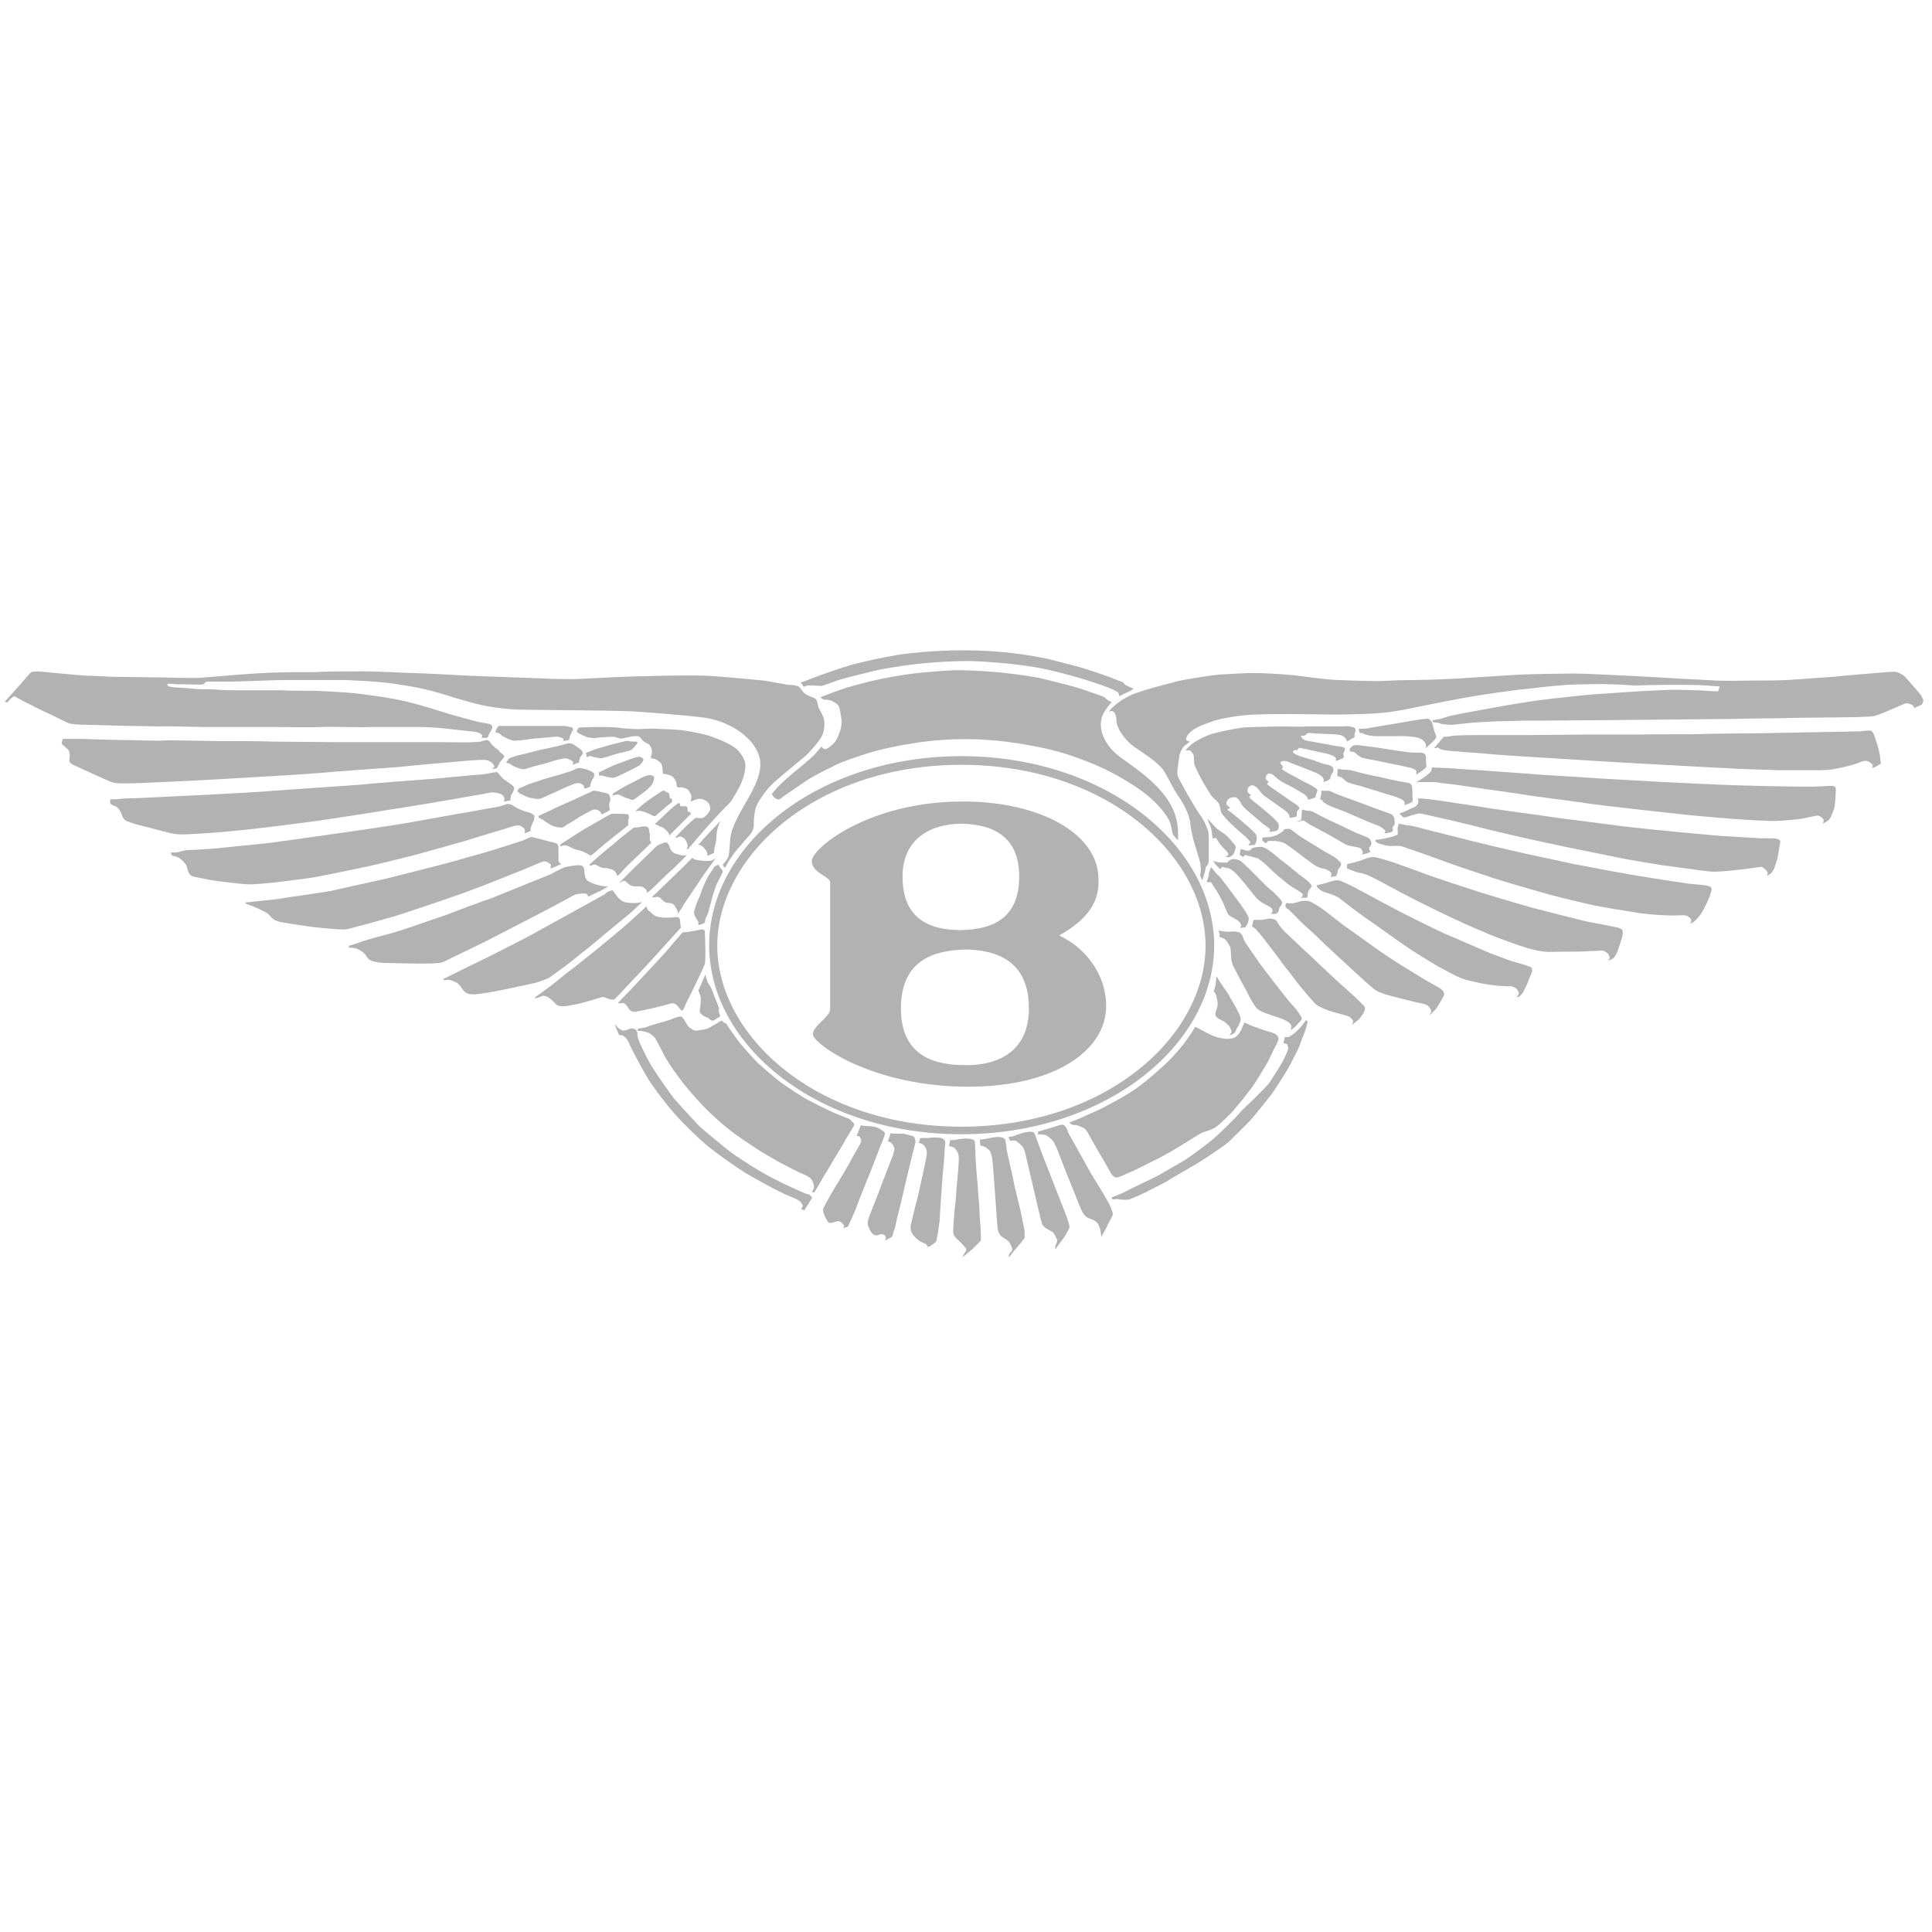 <?xml version="1.0" encoding="utf-8"?>

<!-- Uploaded to: SVG Repo, www.svgrepo.com, Generator: SVG Repo Mixer Tools -->
<svg version="1.1" fill="#b2b2b2" id="Layer_1" xmlns="http://www.w3.org/2000/svg" xmlns:xlink="http://www.w3.org/1999/xlink" 
	 viewBox="0 0 357.7 357.7" xml:space="preserve"  width="800px" height="800px">
<g>
	<g>
		<g id="Layer_1_1_">
			<g>
				<g>
					<g>
						<path class="st0" d="M135.2,155.4c0.4-4.7,6.3-10,5.5-14.8c-0.7-3.8-5.4-7-10.1-7.7c-2.7-0.4-11.6-1.1-13.6-1.2
							c-2.4-0.1-8.8-0.2-10.9-0.2c-2,0-7.3-0.1-8.9-0.1c-1.6,0-3.5-0.1-6.1-0.5c-2.6-0.4-4.4-1-6.9-1.7c-2.5-0.8-4.5-1.4-6.5-1.8
							c-2-0.4-4.5-0.8-6.2-1c-1.7-0.2-5.2-0.4-7.7-0.5c-2.6,0-8.9,0-11,0c-2,0-8.4,0.3-10,0.3c-1.7,0-3.4,0-4.2,0
							c-0.8,0-0.6,0.4-1,0.5c-0.4,0.1-2.3,0-3.4,0c-1.1,0-1.9,0-2.3-0.1c-0.4,0-0.9,0-0.9,0s-0.1,0.4,0.3,0.5
							c0.4,0.1,1.3,0.2,1.7,0.2c0.3,0,2.9,0.2,3.8,0.3c0.9,0,2.5,0,3.5,0.1c1,0.1,2.8,0.1,4,0.1c1.2,0,5.9,0,7.6,0
							c1.7,0.1,5,0.1,6.6,0.1c1.6,0.1,5.4,0.2,8.4,0.6c3,0.4,5.4,0.7,8.4,1.4c2.9,0.7,6.3,1.8,7.9,2.3c1.7,0.5,4,1.1,5.1,1.4
							c1.2,0.3,2.3,0.3,2.6,0.6c0.3,0.2,0.3,0.5,0.1,0.9c-0.2,0.4-0.3,0.5-0.5,0.9c-0.1,0.4-0.3,0.6-0.3,0.6h-1.1
							c0,0,0.2-0.2,0.2-0.4c0-0.2-0.6-0.6-1.3-0.7c-0.7-0.1-3.7-0.4-4.5-0.5c-0.8-0.1-3.8-0.4-5.4-0.4c-1.6,0-8,0-9.6,0
							c-1.6,0.1-7.6-0.1-9.1,0c-1.5,0.1-6.8,0-8.2,0c-1.4,0-4.7,0-6.1,0c-1.3,0-5.8,0-7.4,0c-1.6,0-7-0.2-8-0.1c-1,0-4-0.1-5.5-0.1
							c-1.5,0-6.6-0.2-7.9-0.2c-1.4,0-3.1-0.1-3.6-0.3c-0.5-0.2-3.4-1.7-4.6-2.2c-1.2-0.6-3.4-1.7-4-2c-0.6-0.3-1.2-0.7-1.4-0.8
							c-0.2-0.1-1,0.7-1.2,1c-0.2,0.3-0.6,0-0.6,0s2.8-3.1,3.4-3.8c0.6-0.7,1.3-1.6,1.6-1.7c0.3-0.1,1.5-0.1,2.3,0
							c0.7,0.1,5.5,0.5,6.4,0.6c0.9,0.1,4.9,0.2,6,0.3c1.1,0,6.1,0.1,7.8,0.1c1.7,0,7,0.2,8.5,0.1c1.6-0.1,6-0.5,7.3-0.6
							c1.4-0.1,5.6-0.4,7.6-0.4c2-0.1,6.1,0,7.4-0.1c1.3-0.1,6.5-0.1,8.2-0.1c1.8,0,6.8,0.2,8.5,0.3c1.7,0,9,0.4,10.9,0.5
							c1.9,0.1,11.4,0.4,13.5,0.5c2.1,0.1,5.2,0.2,6.9,0.1c1.7-0.1,9.6-0.5,12-0.5c2.4-0.1,8.8-0.2,11.3-0.1
							c2.6,0.1,8.8,0.7,10.9,0.9c2.1,0.3,4.2,0.8,4.7,0.8c0.6,0,1.5,0.1,1.9,0.4c0.3,0.3,0.6,1,1.3,1.4c0.6,0.4,1.5,0.5,1.8,0.9
							c0.3,0.4,0.3,1.3,0.5,1.6c0.2,0.4,0.9,1.5,1,2.3c0.1,0.8,0,2.2-0.5,3c-0.5,0.9-1.4,1.9-2.3,2.9c-0.9,1-2.4,2-3.6,3.1
							c-1.3,1.1-3.4,2.7-4.5,4.2c-1.1,1.5-1.8,2.5-2,4c-0.2,1.5-0.1,2.4-0.2,2.7c-0.1,0.3-0.3,0.9-0.7,1.3c-0.4,0.4-1.9,2.2-2.5,2.9
							c-0.6,0.7-1.5,2.1-1.7,2.5c-0.2,0.4-0.4,0.7-0.4,0.7l-0.4-0.6c0,0,0.8-0.9,0.9-1.2C135.1,158.3,135,157.2,135.2,155.4"/>
						<path class="st0" d="M11.4,137.7l0.2-0.9c0,0,2.6,0,3.4,0c0.8,0,5.5,0.2,7.2,0.2c1.7,0,6.8,0.2,8.1,0.1
							c1.2-0.1,8.2,0.1,9.7,0.1c1.5,0,8.8,0,10.3,0.1c1.5,0,9.8,0.1,11.1,0.1c1.3,0,8.2,0,9.8,0c1.6,0,8.5,0,10,0
							c1.6,0,5.5,0.1,6.4,0c0.9,0,1.6-0.1,1.7-0.2c0.2,0,0.7-0.3,1.1-0.1c0.3,0.2,0.5,0.5,0.6,0.7c0.2,0.2,0.5,0.4,0.6,0.6
							c0.2,0.1,0.5,0.3,0.8,0.6c0.2,0.3,0.2,0.3,0.6,0.6c0.4,0.3,0.4,0.4,0.3,0.6c-0.1,0.2-0.7,0.8-0.9,1.2
							c-0.2,0.4-0.3,0.7-0.4,0.8c-0.1,0.1-0.9,0.2-0.9,0.2s0.5-0.3,0.4-0.6c-0.1-0.3-0.6-1-1.7-1.1c-1.1-0.1-3.8,0.2-5.1,0.3
							c-1.2,0.1-9.3,0.8-10.8,1c-1.4,0.1-12.7,0.9-14.6,1.1c-1.9,0.2-10.8,0.7-12.5,0.8c-1.7,0.1-8.4,0.5-10.4,0.6
							c-2.1,0.1-6.8,0.3-8.6,0.4c-1.8,0.1-5.4,0.2-6.1,0.1c-0.7,0-1.6-0.4-2-0.6c-0.5-0.2-3.3-1.5-4.2-1.9c-0.8-0.4-2.2-0.9-2.5-1.3
							c-0.3-0.3-0.1-0.9-0.1-1.3c0-0.4,0-0.9-0.5-1.3C12,138.2,11.4,137.7,11.4,137.7"/>
						<path class="st0" d="M20.4,148.8V148c0,0,1.2,0,1.8-0.1c0.6-0.1,3.2-0.1,4.8-0.2c1.7-0.1,8.3-0.4,10.3-0.5
							c2.1-0.1,11.5-0.6,13.3-0.8c1.8-0.1,14.1-1,15.9-1.1c1.7-0.2,12-1,13.6-1.1c1.6-0.1,7-0.7,8.9-0.8c1.9-0.2,2.2-0.4,2.5-0.4
							c0.3,0,0.5-0.2,0.8,0.2c0.3,0.4,0.9,1.1,1.3,1.3c0.4,0.3,1.6,1,1.6,1.4c0,0.4-0.3,0.9-0.5,1.2c-0.2,0.4-0.2,1.1-0.2,1.1
							l-1.2,0.2c0,0,0.1-0.3,0.1-0.5c0-0.2-0.2-0.7-0.7-0.9c-0.5-0.2-1.4-0.4-2.2-0.2c-0.8,0.2-4.7,0.8-6.2,1.1
							c-1.6,0.3-10.6,1.8-12.8,2.1c-2.2,0.4-10.9,1.7-12.9,2c-2.1,0.3-10.1,1.3-12.9,1.6c-2.8,0.3-6.2,0.6-8.1,0.7
							c-1.9,0.1-3.8,0.3-5.2,0.1c-1.4-0.2-4.4-1.1-5.7-1.4c-1.3-0.3-3.3-0.9-3.6-1.2c-0.3-0.3-0.5-0.7-0.6-1.1
							c-0.1-0.4-0.7-1.3-1.1-1.4C21.1,149.2,20.4,148.8,20.4,148.8"/>
						<path class="st0" d="M31.7,157.8c0,0,0.5,0.1,1.1,0c0.6-0.1,1-0.3,1.7-0.4c0.7,0,2.6-0.1,3.7-0.2c1.1,0,4.3-0.4,5.4-0.5
							c1.1-0.1,6.5-0.6,8.2-0.9c1.7-0.2,11.2-1.6,12.8-1.8c1.6-0.2,9.5-1.4,11.7-1.8c2.2-0.4,9.4-1.7,11.3-2
							c1.9-0.4,4.1-0.7,4.9-0.9c0.8-0.2,1.4-0.6,1.9-0.4c0.5,0.1,0.9,0.5,1.5,0.8c0.6,0.3,1.5,0.6,2,0.7c0.5,0.2,0.9,0.4,1,0.6
							c0.1,0.2,0,0.9-0.2,1.2c-0.2,0.4-0.3,0.6-0.4,1c-0.1,0.4-0.1,0.7-0.1,0.7l-1.1,0.4c0,0,0.2-0.5,0-0.8
							c-0.2-0.3-0.8-0.7-1.1-0.7c-0.3,0-0.8,0.1-1.4,0.3c-0.5,0.2-7.4,2.2-8.5,2.6l-8.2,2.3c-1,0.3-7.5,1.9-9.3,2.3
							c-1.8,0.4-8.6,1.8-10.3,2.1c-1.7,0.3-8.1,1.1-9.7,1.2c-1.6,0.1-1.9,0.2-3.2,0.1c-1.3-0.1-3.8-0.4-5.3-0.6
							c-1.6-0.2-3.2-0.6-3.8-0.7c-0.6-0.1-1.1-0.2-1.4-0.9c-0.3-0.7-0.2-1.2-0.7-1.7c-0.4-0.5-1-1-1.3-1.1c-0.4-0.2-0.9-0.2-1-0.3
							C31.6,158.2,31.7,157.8,31.7,157.8"/>
						<path class="st0" d="M45.4,167.1c0,0,4.6-0.5,5.7-0.6c1-0.2,8.2-1.2,9.9-1.5c1.7-0.4,9.1-2,10.4-2.3c1.3-0.3,9.4-2.4,11-2.8
							c1.6-0.4,7-2,8.5-2.4c1.5-0.5,5.8-1.8,6.2-2c0.5-0.2,1-0.6,1.5-0.5c0.5,0.1,1.9,0.5,2.4,0.6c0.5,0.2,1.8,0.4,2.1,0.6
							c0.2,0.2,0.3,0.4,0.3,0.8c0,0.4,0,2.2,0,2.4c0,0.2,0.5,0.6,0.5,0.6l-1.2,0.5c-0.3,0.1-0.8,0.3-0.8,0.3s0.1-0.5,0.1-0.7
							c-0.1-0.2-0.8-0.6-1-0.6c-0.2-0.1-0.4,0-1,0.2c-0.5,0.2-1.9,0.8-2.6,1.1c-0.7,0.3-4.8,1.9-6,2.4c-1.2,0.5-6.2,2.4-7.8,2.9
							c-1.6,0.6-8.8,3-10.1,3.4c-1.3,0.4-6,1.7-7.2,2c-1.1,0.3-1.7,0.5-2.6,0.6c-0.9,0-4.5-0.3-6-0.5c-1.5-0.2-5.6-0.8-6.2-1
							c-0.6-0.2-0.9-0.4-1.3-0.8c-0.3-0.4-0.6-0.7-1.2-1c-0.6-0.3-1.2-0.6-1.7-0.8c-0.5-0.2-0.7-0.3-1-0.4c-0.3-0.1-0.6-0.2-0.8-0.3
							C45.4,167.3,45.4,167.1,45.4,167.1"/>
						<path class="st0" d="M64.6,175.1c0,0,1.5-0.4,1.9-0.6c0.4-0.2,2.9-0.9,3.6-1.1c0.8-0.2,3.5-0.9,4.6-1.3
							c1.1-0.4,6.5-2.2,7.6-2.6c1-0.4,7.4-2.8,8.7-3.2c1.3-0.5,8.3-3.4,9.4-3.8c1-0.4,2-0.8,2.4-1.1c0.4-0.2,1.5-0.8,2-0.9
							c0.5-0.1,1.6-0.3,2.1-0.3c0.5,0,0.8,0,1,0.2c0.2,0.2,0.3,0.5,0.3,0.9c0,0.4,0.1,1.3,0.5,1.7c0.4,0.3,1.1,0.6,1.8,0.8
							c0.7,0.2,1.4,0.3,1.7,0.3c0.3,0,0.4,0,0.4,0s-1.4,0.9-1.8,1l-1.9,0.9c0,0-0.1-0.4-0.3-0.5c-0.2-0.1-0.9-0.1-1.4,0
							c-0.6,0-1.1,0.3-1.6,0.6c-0.5,0.3-5.4,2.9-6.4,3.4c-1,0.5-8.5,4.4-9.5,4.9c-1,0.5-5.8,2.8-6.6,3.2c-0.8,0.4-1.3,0.7-2,0.7
							c-0.7,0.1-2.4,0.1-3.9,0.1c-1.5,0-4.5-0.1-5.4-0.1c-0.9,0-2.2-0.1-3-0.4c-0.7-0.3-0.8-0.7-1.2-1.2c-0.4-0.5-1.3-1-1.7-1.1
							c-0.4-0.1-1-0.2-1.2-0.1C64.6,175.7,64.6,175.1,64.6,175.1"/>
						<path class="st0" d="M82,181.3c0,0,5.8-2.9,6.7-3.3c0.9-0.4,9.6-4.8,10.7-5.5c1.1-0.6,7.5-4.1,8.9-4.9c1.4-0.8,3.3-1.8,3.6-2
							c0.3-0.2,0.5-0.5,0.9-0.6c0.4-0.1,0.6-0.2,0.6-0.2s0.5,0.7,0.8,1.1c0.3,0.4,1,1.1,1.8,1.2c0.8,0.1,1.1,0.1,1.6,0.1
							c0.5,0,1.3-0.2,1.3-0.2s-2.1,2-2.5,2.3c-0.4,0.3-5,4.1-5.9,4.9c-0.9,0.8-4.3,3.4-5.1,4.1c-0.8,0.6-3.2,2.4-3.7,2.7
							c-0.5,0.3-1.9,0.8-2.7,1c-0.8,0.2-4.7,1-6.1,1.3c-1.4,0.3-4.4,0.8-5,0.8c-0.6,0-1.4,0-1.9-0.5c-0.5-0.5-0.8-1.3-1.5-1.7
							c-0.7-0.3-1.1-0.5-1.6-0.5C82.1,181.6,82,181.3,82,181.3"/>
						<path class="st0" d="M99,184.7c0,0,3.2-2.3,3.9-2.9c0.7-0.6,3.5-2.8,4.3-3.4c0.8-0.6,4.1-3.3,5.2-4.2c1-0.8,4.1-3.4,4.9-4.2
							c0.8-0.7,2.4-2.2,2.4-2.2s0.1,0.6,0.4,0.8c0.3,0.2,0.7,0.7,1.3,1c0.7,0.3,1.6,0.3,2.2,0.3c0.7,0,1.3-0.1,1.6-0.1
							c0.3,0,0.7,0.1,0.7,0.6c0,0.4,0.1,0.7,0.1,0.9c0,0.2,0.1,0.4,0.1,0.4l-4.7,5.2c-0.9,1-3.6,3.9-4.4,4.7c-0.8,0.9-3,3.2-3.2,3.4
							c-0.3,0.2-1,0-1.5-0.2c-0.6-0.4-1.1-0.1-1.8,0.1c-0.7,0.2-2,0.6-2.8,0.8c-0.7,0.2-2.8,0.6-3.3,0.6c-0.5,0-1.1,0-1.5-0.4
							c-0.3-0.4-1.1-1.1-1.5-1.3c-0.4-0.2-0.8-0.3-1-0.2C99.9,184.6,99.1,185,99,184.7"/>
						<path class="st0" d="M114.4,185.7c0,0,3.1-3.2,3.7-3.9c0.7-0.7,4.4-4.7,5.2-5.6c0.8-0.9,2.1-2.5,2.5-2.9
							c0.3-0.4,0.6-0.7,0.7-0.7c0.2,0,1,0,1.7-0.2c0.7-0.1,1.7-0.4,2-0.3c0.3,0.1,0.3,0.3,0.3,0.5c0,0.2,0.1,2.4,0.1,3.1
							c0,0.7,0,2.3-0.1,2.8c-0.2,0.6-1.8,3.8-2.2,4.7c-0.4,0.9-1.5,2.9-1.6,3.3c-0.2,0.4-0.2,0.5-0.4,0.6c-0.1,0.1-0.4-0.3-0.8-0.8
							c-0.6-0.7-1.1-0.6-1.7-0.4c-0.6,0.2-3.9,1-4.5,1.1c-0.6,0.1-1.6,0.4-2.1,0.3c-0.5-0.1-0.8-0.5-1-0.9c-0.3-0.4-0.6-0.7-0.9-0.7
							C114.7,185.8,114.4,185.7,114.4,185.7"/>
						<path class="st0" d="M129.3,183.4c0,0,0.8-1.8,0.9-2.1c0.2-0.3,0.4-0.9,0.4-0.9s0.2,0.9,0.4,1.4c0.2,0.4,0.6,0.9,0.8,1.4
							c0.1,0.4,0.9,2.3,1,2.6c0.1,0.3,0.4,0.8,0.3,1.1c-0.1,0.3,0,0.5,0.1,0.8c0.1,0.3,0.2,0.5,0,0.6c-0.3,0.1-0.8,0.5-1,0.6
							c-0.2,0.1-0.6,0.1-0.9-0.3c-0.2-0.2-0.8-0.3-1.3-0.7c-0.5-0.4-0.5-0.7-0.4-1.1c0-0.4,0.3-1.9,0.1-2.3
							C129.6,184.1,129.3,183.4,129.3,183.4"/>
						<path class="st0" d="M113.8,189.6c0,0,0.9,1.2,1.6,1.2c0.6,0,0.8-0.2,1.1-0.3c0.3-0.1,0.8-0.1,1,0c0.2,0.1,0.6,0.5,0.5,0.9
							c0,0.4,0.2,1.2,0.5,1.8c0.3,0.7,1.6,3.4,2.4,4.6c0.8,1.3,3,4.4,3.9,5.6c1,1.1,4.1,4.6,4.9,5.3c0.8,0.7,4.9,4.2,6.4,5.2
							c1.5,1,5,3.3,7.1,4.3c2.1,1.1,4.8,2.3,5.5,2.6c0.7,0.3,1.1,0.3,1.3,0.5c0.1,0.2,0.4,0.4,0.4,0.4l-0.8,1.3l-0.7,1.1l-0.6-0.3
							c0,0,0.4-0.4,0.3-0.7c-0.2-0.3-0.3-0.6-0.8-0.9c-0.5-0.3-2.6-1.1-3.5-1.6c-0.9-0.4-4.9-2.6-6.4-3.5c-1.4-0.9-4.9-3.3-6.6-4.7
							c-1.7-1.3-5.3-4.9-6.4-6.2c-1.2-1.3-3.7-4.6-4.5-5.8c-0.8-1.2-2.9-5.1-3.4-6.1c-0.5-1-0.7-1.7-1.1-2.1
							c-0.4-0.4-0.6-0.5-0.7-0.5c-0.2,0-0.6-0.1-0.6-0.1s-0.1-0.3-0.4-1C114,190.2,113.8,189.6,113.8,189.6"/>
						<path class="st0" d="M118.2,190.4c0,0,0.9,0,1.6-0.3c0.7-0.3,2.6-0.8,3.3-1c0.8-0.2,1.7-0.6,2-0.7c0.4-0.1,0.7-0.2,0.9-0.2
							c0.2,0,0.4,0.2,0.6,0.5c0.3,0.4,0.6,1.1,0.9,1.4c0.4,0.3,0.9,0.8,1.6,0.7c0.7-0.1,1.4-0.2,2-0.4c0.6-0.3,1.7-1,1.9-1.1
							c0.2-0.1,0.6-0.4,0.7-0.3c0.1,0.1,0.3,0.4,0.5,0.4c0.2,0,0.4,0.3,0.5,0.5c0.1,0.2,1.7,2.5,2.6,3.6c0.9,1,2.1,2.4,3,3.3
							c0.9,0.8,3.4,3,4.4,3.7c1,0.7,3.9,2.7,5.2,3.3c1.3,0.7,2.9,1.5,4.2,2.1c1.3,0.5,2.6,1.1,3,1.2c0.4,0.2,0.5,0.4,0.7,0.6
							c0.3,0.2,0.4,0.5,0.3,0.7c-0.1,0.3-1.5,2.4-2,3.4c-0.6,1.1-1.7,2.8-2.1,3.5c-0.4,0.8-1.6,2.6-1.9,3.2c-0.3,0.6-1.2,2-1.3,2.2
							c0,0.1-0.3,0.1-0.4,0c-0.1-0.1,0.3-0.5,0.3-1c0-0.5-0.3-1.2-0.6-1.5c-0.3-0.3-1.1-0.7-1.6-0.9c-0.5-0.2-2.7-1.3-3.8-1.9
							c-1.1-0.6-3.4-1.9-4.9-2.9c-1.5-1-3.5-2.3-4.7-3.3c-1.3-1-3.1-2.6-4.2-3.7c-1.1-1.1-3-3.2-4.2-4.7c-1.2-1.5-2.7-3.6-3.5-5
							c-0.8-1.5-1.7-3.3-1.9-3.6c-0.3-0.3-0.7-0.8-1.3-1c-0.6-0.2-0.9-0.3-1.2-0.3c-0.3,0-0.7,0-0.8-0.2
							C118.2,190.5,118.2,190.4,118.2,190.4"/>
						<path class="st0" d="M92.3,134.4c0,0,4.8,0,6.2,0c1.4,0,5.5,0,5.9,0s1,0.2,1.2,0.2l0.4,0.1c0,0,0.2,0.5,0,0.6
							c-0.2,0.2-0.3,0.7-0.5,1c-0.1,0.3,0,0.6-0.2,0.7c-0.2,0.1-1,0.2-1,0.2s0.1-0.4-0.1-0.5c-0.2-0.1-0.8-0.4-1.3-0.3
							c-0.5,0-2.9,0.3-3.7,0.3c-0.8,0.1-2.9,0.4-3.4,0.4c-0.4,0.1-0.9,0-1.2-0.1c-0.3-0.1-1.5-0.6-1.8-0.9c-0.3-0.3-0.5-0.4-0.6-0.4
							l-0.5-0.1l0.2-0.6C92.1,134.7,92.3,134.4,92.3,134.4"/>
						<path class="st0" d="M93.7,141.2c0,0,0.5-0.7,0.6-0.8c0.2-0.1,1.3-0.5,1.8-0.6c0.5-0.1,2.6-0.6,3.6-0.9c1-0.2,2.8-0.6,3.7-0.8
							c0.9-0.2,1.7-0.5,1.9-0.5c0.3,0,0.7,0.1,1,0.3c0.3,0.2,0.8,0.6,1.1,0.8c0.3,0.2,0.6,0.6,0.5,0.8c-0.1,0.2-0.2,0.4-0.4,0.6
							c-0.2,0.2-0.1,0.3-0.2,0.5c-0.1,0.2-0.1,0.6-0.1,0.6s-0.8,0.2-0.9,0.3c-0.1,0-0.3,0.1-0.3,0.1s0.2-0.5,0.1-0.6
							c-0.2-0.1-0.7-0.5-1.3-0.6c-0.6,0-2.2,0.4-2.7,0.6c-0.5,0.2-2.5,0.7-3.3,0.9c-0.8,0.2-1.5,0.6-2.1,0.5
							c-0.6-0.1-1.1-0.3-1.7-0.6c-0.5-0.3-0.7-0.4-0.8-0.5C94.1,141.4,93.7,141.2,93.7,141.2"/>
						<path class="st0" d="M95.8,146.6c0,0,0-0.4,0.3-0.6c0.2-0.2,0.8-0.3,1.1-0.5c0.3-0.2,1.2-0.5,2.2-0.8c1-0.4,2.9-0.9,3.6-1.1
							c0.8-0.2,2.5-0.8,2.9-0.9c0.4-0.2,1-0.5,1.4-0.5c0.4,0,1.2,0.2,1.7,0.4c0.5,0.2,0.9,0.4,1,0.7c0.1,0.3-0.1,0.8-0.3,1
							c-0.2,0.3-0.2,0.5-0.3,0.7c-0.1,0.2-0.1,0.6-0.1,0.6s-0.3,0.2-0.6,0.3l-0.5,0.1c0,0,0-0.4-0.2-0.6c-0.2-0.3-0.9-0.5-1.3-0.4
							c-0.4,0.1-2.1,0.8-2.7,1.1c-0.6,0.3-2.4,1.1-3.1,1.4c-0.6,0.3-1,0.5-1.7,0.4c-0.6-0.1-1.2-0.2-1.7-0.4
							c-0.5-0.2-1.1-0.6-1.4-0.6C96.2,146.6,95.8,146.6,95.8,146.6"/>
						<path class="st0" d="M99.8,151l2.2-1c0.7-0.4,3.5-1.6,4.4-2c0.9-0.4,2.3-1.1,2.6-1.2c0.3-0.1,0.6-0.4,1-0.4
							c0.4,0,1.2,0.2,1.6,0.3c0.5,0.1,1.1,0.2,1.2,0.5c0.2,0.3,0.2,0.9,0.2,1c-0.1,0.2-0.3,0.8-0.2,1c0,0.2,0.1,0.8,0.1,0.8
							l-0.7,0.4c-0.3,0.2-0.8,0.4-0.8,0.4s-0.1-0.4-0.4-0.6c-0.3-0.3-0.8-0.4-1.2-0.3c-0.3,0.1-1.9,1-2.6,1.4
							c-0.6,0.4-2.2,1.4-2.4,1.5c-0.3,0.2-0.5,0.5-1.2,0.4c-0.8-0.1-1.1-0.2-1.5-0.4c-0.4-0.2-1.2-0.7-1.4-0.9c-0.2-0.2-1-0.4-1-0.6
							C99.7,151,99.8,151,99.8,151"/>
						<path class="st0" d="M103.8,156.3c0,0,2.2-1.4,3.1-2c0.9-0.6,3.2-1.9,4.1-2.4c0.9-0.5,1.8-1.1,2.2-1.2c0.5-0.1,1.6,0,2.2,0
							c0.6,0,1,0,1,0.3c0.1,0.3,0,0.6-0.1,0.8c0,0.3,0,1,0,1l-4.4,3.5c-0.7,0.6-2.4,2.1-2.5,2.1c-0.1,0-0.7-0.4-1.4-0.7
							c-0.7-0.3-1.1-0.3-1.4-0.4c-0.3-0.1-0.7-0.3-1.1-0.5c-0.4-0.2-0.6-0.3-0.9-0.3c-0.3,0-0.9,0.2-0.9,0.2L103.8,156.3z"/>
						<path class="st0" d="M109.1,160.1c0,0,1.1-1,1.9-1.7c0.8-0.7,3.1-2.5,3.7-3.1c0.6-0.5,2.2-1.7,2.4-1.9
							c0.2-0.2,0.5-0.2,0.8-0.2c0.3,0,1-0.2,1.3-0.2c0.3,0,0.8,0,0.9,0.4c0.1,0.4,0.3,1.2,0.2,1.5c0,0.3,0,0.7,0.1,0.8
							c0.1,0.2,0.2,0.3,0.2,0.3s-0.3,0.3-0.7,0.7c-0.4,0.4-1.8,1.7-2.3,2.2c-0.6,0.6-1.8,1.7-2.2,2.2c-0.4,0.5-1.1,1.1-1.1,1.1
							s-0.2-0.7-0.6-1c-0.4-0.3-1.3-0.5-1.9-0.5c-0.6,0-1.3-0.6-1.6-0.6c-0.3-0.1-0.6,0.1-0.6,0.1S109.2,160.4,109.1,160.1"/>
						<path class="st0" d="M114.7,163.4l3-3c0.6-0.6,2.5-2.4,3-2.9c0.5-0.5,0.8-0.9,1.3-1.1c0.5-0.2,1.1-0.5,1.4-0.4
							c0.3,0.1,0.5,0.5,0.6,0.9c0.1,0.4,0.5,1,1.2,1.2c0.7,0.2,1.1,0.3,1.5,0.3c0.3,0,0.5-0.1,0.5-0.1s-0.7,0.7-1.1,1.1
							c-0.4,0.4-1.5,1.5-2.2,2.1c-0.7,0.6-2.4,2.3-2.9,2.8c-0.5,0.5-1.2,1-1.2,1s0-0.5-0.4-0.8c-0.5-0.5-1.1-0.4-1.7-0.4
							c-0.6,0-0.9-0.1-1.3-0.4c-0.3-0.3-0.6-0.6-0.8-0.6c-0.2,0-0.6,0.2-0.7,0.2C115.2,163.4,114.7,163.4,114.7,163.4"/>
						<path class="st0" d="M120.7,166.1c0,0,1.7-1.6,2.5-2.4c0.8-0.8,2.4-2.3,3.1-3c0.7-0.7,1.9-1.9,1.9-1.9s0.3,0.4,0.8,0.4
							c0.6,0.1,1.2,0.2,1.6,0.2c0.4,0,1.2,0,1.4-0.2c0.2-0.2,0.5-0.3,0.5-0.3s-0.4,0.5-0.8,1.1c-0.4,0.6-1.7,2.3-2.3,3.3
							c-0.7,1-2.2,3.3-2.5,3.7c-0.3,0.4-0.8,1.4-1,1.6c-0.2,0.3-0.4,0.6-0.4,0.6s0.1-0.5-0.4-1.2c-0.4-0.7-0.6-0.7-1-0.8
							c-0.4-0.1-0.5,0.1-1-0.2c-0.5-0.3-0.8-0.8-1.1-0.9c-0.3-0.1-0.3-0.1-0.6,0C120.9,166.2,120.7,166.1,120.7,166.1"/>
						<path class="st0" d="M133,160.1c0,0,0.2,0.3,0.4,0.6c0.2,0.3,0.5,0.5,0.4,0.7c0,0.2-1,2-1.2,2.5c-0.2,0.5-0.9,2.7-1,3.3
							c-0.2,0.6-0.4,1.6-0.6,2.1c-0.2,0.5-0.4,0.7-0.4,0.9l-0.1,0.6c0,0-0.4,0.3-0.6,0.3l-0.6,0.2v-0.5c0-0.2-0.3-0.6-0.5-0.9
							c-0.2-0.4-0.4-0.8-0.2-1.5c0.2-0.7,0.5-1.5,0.8-2.1c0.3-0.6,0.4-1.2,0.8-2.1c0.4-0.9,0.7-1.7,1.2-2.4c0.5-0.7,0.7-1.1,0.9-1.4
							C132.7,160.2,133,160.1,133,160.1"/>
						<path class="st0" d="M107.2,134.7c0,0,2-0.1,3.4-0.1c1.5,0,3.3,0,4.3,0.2c1,0.1,2.6,0.2,3.2,0.2c0.6,0,1.5-0.1,3-0.1
							c1.5,0.1,4.1,0.1,5.9,0.4c1.8,0.3,3.4,0.6,4.8,1.1c1.4,0.5,4.1,1.6,4.9,2.6c0.8,1,1.4,1.8,1.3,3.1c-0.1,1.3-0.6,2.6-1,3.4
							c-0.4,0.8-1.4,2.5-1.6,2.8c-0.2,0.3-1.7,1.7-2.3,2.4c-0.6,0.7-2.6,2.8-3.4,3.8c-0.8,0.9-1.4,1.7-1.7,2
							c-0.4,0.4-0.6,0.7-0.6,0.7h-0.3c0,0,0.3-0.4,0.2-0.8c-0.1-0.4-0.4-1.1-0.8-1.3c-0.4-0.2-0.5-0.3-0.7-0.2
							c-0.3,0.1-0.5,0.2-0.6,0.2c-0.2,0-0.3,0.1-0.3,0.1s0.9-1,1.3-1.4c0.4-0.4,1.5-1.5,1.9-1.8c0.4-0.4,0.7-0.6,0.9-0.6
							c0.2,0,0.8,0.2,1.2,0c0.4-0.2,1.2-1,1.3-1.6c0-0.6-0.2-1.1-0.6-1.4c-0.4-0.3-0.9-0.5-1.3-0.5c-0.4,0-0.8,0.1-1.2,0.3
							c-0.2,0.1-0.5,0.2-0.5,0.2s0-0.3,0.1-0.7c0.1-0.4-0.2-0.9-0.4-1.2c-0.2-0.4-0.7-0.6-1.2-0.7c-0.6-0.1-0.8,0.1-1-0.1
							c-0.2-0.2-0.1-0.5-0.2-0.9c-0.2-0.4-0.5-1-1-1.2c-0.5-0.2-1-0.3-1.2-0.3c-0.3,0-0.3-0.2-0.3-0.5c0-0.4-0.1-1.3-0.4-1.6
							c-0.3-0.2-0.8-0.7-1.2-0.7c-0.4-0.1-0.6-0.1-0.6-0.3s0.2-0.6,0.2-1c0-0.4-0.1-1-0.6-1.4c-0.5-0.3-1-0.5-1.2-0.8
							c-0.2-0.3-0.6-0.7-0.7-0.7c-0.1,0-0.5,0-0.8,0c-0.3,0-1,0.2-1.6,0.3c-0.5,0.1-0.8,0.2-1.1,0.1c-0.3-0.1-0.9-0.3-1.3-0.3
							c-0.4,0-1.4,0.1-2.1,0.1c-0.7,0.1-1.3,0.2-1.9,0.1c-0.5,0-0.9-0.2-1.4-0.4c-0.4-0.2-0.6-0.3-0.8-0.4c-0.3-0.2-0.4-0.3-0.4-0.3
							s0-0.2,0.1-0.4C107,134.9,107.2,134.7,107.2,134.7"/>
						<path class="st0" d="M108.5,139.4c0,0,1.4-0.6,2.4-0.9c1-0.3,2.9-0.8,3.7-1c0.8-0.2,1.5-0.4,1.8-0.3c0.3,0.1,0.7,0.1,1,0.1
							l0.5,0c0,0,0.2,0.2,0.1,0.3c-0.1,0.1-0.1,0.2-0.4,0.5c-0.3,0.3-0.5,0.6-0.8,0.8c-0.3,0.1-1.1,0.3-2,0.5
							c-0.9,0.2-2.2,0.7-2.7,0.8c-0.5,0.1-0.6,0.3-1.4,0.1c-0.8-0.1-1-0.2-1.3-0.3c-0.3-0.1-0.4,0-0.5,0.1c-0.2,0.1-0.3,0-0.3,0
							v-0.4C108.4,139.6,108.5,139.4,108.5,139.4"/>
						<path class="st0" d="M110.9,143c0,0,1.4-0.7,2.5-1.2c1.2-0.5,3.5-1.3,4-1.5c0.5-0.1,1-0.3,1.3-0.1c0.3,0.2,0.5,0.3,0.4,0.6
							c-0.1,0.2-0.5,0.8-0.7,0.9c-0.3,0.2-1.9,1-2.5,1.3c-0.6,0.3-2,1-2.4,1c-0.4,0-0.8-0.1-1.3-0.2c-0.4-0.1-0.6-0.2-0.8-0.2
							c-0.2,0-0.6,0-0.6,0s0.1-0.1,0.1-0.3C110.9,143.2,110.9,143,110.9,143"/>
						<path class="st0" d="M113.5,146.9c0,0,1.5-0.9,2-1.2c0.5-0.3,2.2-1.1,2.9-1.5c0.7-0.4,1.5-0.7,1.9-0.7c0.4,0,0.8,0.2,0.8,0.4
							c0,0.2,0,0.6-0.2,1c-0.2,0.3-0.3,0.6-0.9,1.1c-0.6,0.6-1.1,0.9-1.5,1.2c-0.4,0.3-1,0.8-1.3,0.9c-0.3,0-0.8-0.2-1-0.3
							c-0.3,0-1-0.4-1.2-0.5c-0.2-0.1-0.5-0.2-0.7-0.2c-0.2,0-0.9,0.2-0.9,0.2L113.5,146.9z"/>
						<path class="st0" d="M117.6,150.2c0,0,0.9-0.8,1.6-1.4c0.6-0.5,1.8-1.3,2.4-1.7c0.6-0.4,1-0.7,1.2-0.7c0.2,0,0.4,0,0.5,0.2
							c0.1,0.1,0.5,0.1,0.6,0.4c0.1,0.3,0,0.6,0.1,0.7c0.1,0.2,0.4,0.1,0.4,0.3c0.1,0.1,0,0.5,0,0.5s-1.3,1-1.7,1.4
							c-0.5,0.4-1.2,1.1-1.4,1.2c-0.2,0.1-0.8-0.3-1.3-0.5c-0.4-0.2-1.3-0.5-1.7-0.5C117.8,150.2,117.6,150.2,117.6,150.2"/>
						<path class="st0" d="M121.2,152.6c0,0,1.1-1,1.6-1.5c0.5-0.5,1.1-1,1.5-1.4c0.4-0.4,1.3-1,1.3-1s0.4,0,0.3,0.3
							c-0.1,0.2,0.2,0.3,0.4,0.3c0.2,0,0.6-0.1,0.7,0c0.1,0,0.3,0.1,0.3,0.4s0,0.5,0.1,0.6c0.1,0,0.4,0,0.4,0.1
							c0,0.1,0.1,0.3,0.1,0.3s-1.4,1.4-2,2c-0.6,0.6-1.6,1.6-1.7,1.7c-0.1,0.1-0.2,0.3-0.2,0.3s-0.2-0.6-0.7-1
							c-0.5-0.5-0.7-0.6-1.2-0.7C121.6,152.6,121.2,152.6,121.2,152.6"/>
						<path class="st0" d="M129.5,156.2c0,0,0.8-1,1.6-1.8l1.8-1.9c0.3-0.3,0.5-0.6,0.5-0.6s-0.5,1.1-0.6,1.7
							c-0.1,0.5-0.2,1.5-0.2,1.9c0,0.4-0.2,0.9-0.3,1.4c-0.1,0.5-0.1,1-0.1,1s-0.4,0.2-0.6,0.3c-0.3,0.1-0.6,0.3-0.6,0.3
							s0-0.8-0.4-1.2c-0.3-0.4-0.4-0.5-0.7-0.7c-0.3-0.2-0.7-0.2-0.7-0.2L129.5,156.2z"/>
						<path class="st0" d="M148.2,126.4c0,0,1.4-0.5,2.4-0.9c0.9-0.4,5.6-2,7-2.4c1.8-0.5,5.9-1.4,8.3-1.8c2.5-0.4,7.4-0.9,12.2-0.9
							c4.1,0,7.9,0.3,9.9,0.6c2,0.2,6,0.9,7.6,1.4c1.6,0.4,4.4,1.1,5.9,1.6c1.5,0.5,3.9,1.3,4.8,1.7c0.9,0.4,1.5,0.5,1.7,0.7
							c0.1,0.1,0.2,0.4,0.7,0.6c0.5,0.2,1.2,0.5,1.2,0.5s-0.3,0.2-0.6,0.4c-0.4,0.2-0.9,0.4-1.3,0.6c-0.4,0.2-0.8,0.4-0.8,0.4
							s0-0.5-0.2-0.7c-0.2-0.2-1.4-0.8-2.6-1.2c-1.1-0.4-2.9-1-4.6-1.5c-1.7-0.5-4.7-1.3-6.7-1.7c-2-0.4-4.2-0.7-6.1-0.9
							c-2-0.2-6.5-0.6-8.8-0.5c-2.3,0-6.8,0.3-9.1,0.6c-2.2,0.3-5.9,0.8-8,1.4c-2.1,0.5-5,1.2-6.1,1.6c-1.1,0.4-2.5,0.9-2.9,1
							c-0.4,0-1.4-0.1-1.7-0.1c-0.3,0-0.6,0-0.8,0c-0.2,0-0.7,0.3-0.9,0.2C148.6,126.6,148.2,126.4,148.2,126.4"/>
						<path class="st0" d="M218.1,155.6c0,0-0.5-0.6-0.8-0.9c-0.3-0.3-0.4-1.7-0.7-2.5c-0.3-0.8-1.5-2.4-2.2-3.1
							c-0.7-0.7-2-2.1-4.7-3.8c-2.5-1.6-5.1-3-7.9-4.1c-2.8-1.1-4.7-1.8-8.1-2.6c-3.3-0.7-7.7-1.5-12.4-1.7
							c-4.7-0.2-8.8,0.2-11.5,0.6c-2.7,0.4-6.6,1.1-10.2,2.3c-3.6,1.2-4.5,1.6-5.6,2.2c-1.1,0.5-3.8,1.9-4.8,2.6
							c-1,0.7-2.6,1.8-3.5,2.4c-1,0.6-1.2,1.1-1.7,1c-0.8-0.2-1.1-1-1.1-1s0.7-0.9,1.4-1.6c0.7-0.7,2.3-2.1,3.3-2.9
							c1-0.8,3-2.5,3.3-2.9c0.3-0.3,1.2-1.4,1.2-1.4s0.3,0.6,0.8,0.5c0.5-0.2,1.3-0.8,1.8-1.5c0.5-0.8,1.3-2.6,1.1-4
							c-0.2-1.5-0.4-2.6-0.8-2.8c-0.4-0.3-1.1-0.8-1.6-0.8c-0.5-0.1-0.7,0-0.9-0.1c-0.3-0.1-0.6-0.4-0.6-0.4s1.2-0.5,1.8-0.7
							c0.5-0.2,2.9-1.1,4.5-1.5c1.6-0.4,3.3-0.9,5.4-1.3c2-0.4,5-0.9,7.4-1.1c2.4-0.2,5.5-0.5,7.3-0.4c1.8,0,6.1,0.3,7.8,0.5
							c1.7,0.2,5.1,0.6,7.1,1.1c2,0.5,5.8,1.4,7.4,2c1.7,0.6,3.6,1.2,3.9,1.4c0.2,0.2,0.4,0.4,0.7,0.6c0.3,0.1,0.6,0.3,0.6,0.3
							s-0.8,0.9-1.4,1.9c-1.6,2.8,0.3,6.3,2.9,8.2c3.4,2.5,9.5,6.3,10.6,12C218.2,153.2,218.1,155.6,218.1,155.6"/>
						<path class="st0" d="M220.4,152.6c-0.2-2-1.4-4-2.3-5.3c-0.9-1.3-1.5-2.7-2.5-4.4c-1-1.7-3.9-3.4-5.7-4.7
							c-1.4-1-3.2-3.2-3.2-4.9c0-0.8-0.4-2.1-1.4-1.5c0.2-0.4,0.6-0.8,1.1-1.2c0.9-0.8,2.6-1.9,4.3-2.4c1.6-0.6,5.5-1.6,7-2
							c1.6-0.4,6-1.1,7.9-1.3c1.8-0.1,5-0.3,6.6-0.3c1.7,0,4.8,0.2,7.2,0.4c2.5,0.3,5.9,0.8,8.2,0.9c2.2,0.1,6.1,0.2,7.8,0.2
							c1.7-0.1,4.8-0.2,6.5-0.2c1.7,0,7.8-0.2,9.9-0.4c2-0.1,7.6-0.5,9.6-0.6c2.1-0.1,8.4-0.2,10.2-0.2c1.8,0,9.6,0.4,11.6,0.5
							c2,0.1,6.9,0.4,8.7,0.5c1.8,0.1,4.4,0.2,5.9,0.3c1.5,0.1,6,0,6.9,0c1,0,4.4,0,6.2-0.1c1.9-0.1,6.8-0.5,8.6-0.6
							c1.8-0.2,6.5-0.6,7.9-0.7c1.5-0.1,3-0.3,3.6-0.2c0.6,0.1,1.4,0.6,1.6,0.8c0.2,0.2,1.1,1.2,1.7,1.9c0.6,0.7,1.3,1.5,1.4,1.7
							c0.1,0.3,0.5,0.8,0.4,1c-0.1,0.2-0.2,0.6-0.4,0.7c-0.2,0.1-1.3,0.6-1.3,0.6s-0.1-0.5-0.4-0.6c-0.4-0.2-1-0.4-1.4-0.2
							c-0.5,0.2-1.9,0.8-2.8,1.2c-0.9,0.4-2.3,1-3,1.1c-0.7,0.1-3.3,0.2-5,0.2c-1.7,0-6.8,0.1-9,0.1c-2.2,0.1-9.6,0.1-11.2,0.2
							c-1.6,0-8.4,0.1-10.5,0.1c-2.2,0-8.2,0.1-10.2,0.1c-2,0-10.7,0.1-12.6,0.1c-1.9,0-7.3,0-8.8,0.1c-1.5,0-3.4,0.1-5.3,0.2
							c-1.9,0.1-4.5,0.4-5.3,0.5c-0.8,0-1.8-0.1-2.1-0.2c-0.4-0.1-0.4-0.2-0.6-0.2c-0.2,0-0.9-0.1-0.9-0.1l-0.1-0.3
							c0,0,0.8-0.2,1.5-0.3c0.7-0.2,1.3-0.5,2.5-0.7c1.2-0.3,4.3-0.8,5.8-1.1c1.5-0.3,8.4-1.5,10.4-1.7c2-0.3,7.2-0.8,9-1
							c1.8-0.1,7-0.5,8.8-0.6c1.8-0.1,5.9-0.3,6.9-0.3c1,0,4.5,0.1,5.9,0.2c1.4,0.1,2.1,0.1,2.1,0.1l0.3-0.9c0,0-1.5-0.1-2.7-0.2
							c-1.2-0.1-4.4-0.1-5.5-0.1c-1.1,0-4.9,0-6.4,0.1c-1.4,0.1-3.5-0.2-5.2-0.2c-2-0.1-6.6,0-8.5,0.1c-1.9,0.1-7.2,0.7-8.9,0.9
							c-1.7,0.2-7.5,1-10.1,1.5c-2.7,0.5-6.8,1.3-8.7,1.7c-1.9,0.4-4.4,0.9-6.6,1.1c-2.2,0.2-6.7,0.3-8.3,0.3
							c-1.6,0-6.5-0.1-8.9-0.1c-2.4,0-6.5,0-8.9,0.3c-2.4,0.3-4.4,0.7-5.6,1.2c-1.2,0.4-2.5,0.9-3.3,1.5c-0.8,0.6-1.2,1.3-1.2,1.5
							c0,0.2,0.1,0.4,0.1,0.4l0.6,0.2c0,0-0.6,0.5-1,0.8c-0.4,0.3-0.7,1-0.9,1.6c-0.1,0.6-0.3,2.1-0.4,2.7c0,0.6-0.1,0.9,0.1,1.4
							c0.2,0.5,1.2,2.2,1.6,3c0.4,0.7,1.4,2.4,1.7,2.9c0.3,0.5,0.8,1.2,1.2,1.8c0.4,0.6,1,2,1.1,2.4c0.1,0.5,0.1,1.1,0.1,1.8v3.3
							c0,0.5-0.1,1-0.2,1.1c-0.1,0.1-0.4,0.4-0.4,0.7c0,0.3-0.2,0.9-0.3,1.2c-0.1,0.3-0.3,1-0.3,1s-0.4-0.8-0.4-0.9
							c0-0.1,0.2-0.8,0.1-1.7C222.2,158.8,220.7,155.7,220.4,152.6"/>
						<path class="st0" d="M219.5,138.9c0,0,0.4-0.6,1.5-1.4c0.9-0.6,2.4-1.3,3.3-1.6c0.9-0.3,4.3-1,5.8-1.2c1.5-0.1,5.6-0.2,7-0.2
							c1.4,0,3.9,0.1,4.8,0c0.9,0,2.1,0,3,0c0.9,0,2.7,0,3.2,0s1.6-0.1,1.9,0c0.3,0.1,0.9,0.2,0.9,0.4c0.1,0.2,0.1,0.4,0,0.7
							c-0.2,0.3-0.1,0.6-0.1,0.7v0.2c0,0-0.2,0.1-0.4,0.2c-0.2,0.1-1,0.6-1,0.6s0-0.2-0.2-0.5c-0.2-0.3-0.6-0.6-1-0.7
							c-0.4-0.1-1.7-0.2-2.2-0.2c-0.6,0-1.9-0.1-2.4-0.1c-0.5,0-0.8-0.1-1-0.1c-0.3,0-0.5,0-0.7,0.2c-0.2,0.2-0.3,0.3-0.4,0.3
							c-0.1,0-0.4,0-0.5,0c-0.1,0-0.3,0.1,0.1,0.5c0.5,0.5,1.2,0.5,1.8,0.6c0.6,0.1,1.5,0.3,2.2,0.4c0.7,0.1,1.6,0.3,2.1,0.4
							c0.6,0.1,1.1,0.1,1.3,0.2c0.2,0,0.6,0.2,0.5,0.4c0,0.2-0.1,0.4-0.2,0.6c-0.1,0.2-0.1,0.5,0,0.7c0,0.2,0,0.3-0.2,0.4
							c-0.2,0.1-0.8,0.3-0.9,0.4c-0.1,0.1-0.4,0-0.4,0s0.1-0.4,0-0.5c-0.1-0.1-0.3-0.3-0.8-0.5c-0.5-0.2-1.8-0.5-2.4-0.6
							c-0.6-0.1-1.7-0.4-2.3-0.5c-0.7-0.1-1.1-0.3-1.3-0.2c-0.2,0.2-0.3,0.3-0.4,0.4c-0.1,0-0.3-0.1-0.5,0c-0.1,0.1-0.3,0.3-0.2,0.4
							c0.1,0.2,0.6,0.4,1,0.6c0.5,0.2,2,0.6,2.6,0.8c0.7,0.2,1.8,0.7,2.4,0.8c0.6,0.1,1.3,0.3,1.4,0.7c0.1,0.3,0.1,0.7-0.1,0.9
							c-0.2,0.2-0.3,0.5-0.3,0.6c-0.1,0.1-0.1,0.5-0.1,0.5s-0.6,0.4-0.7,0.4l-0.6,0.2c0,0,0.2-0.3,0-0.7c-0.2-0.4-0.7-0.7-1.3-1
							c-0.7-0.3-2-0.8-2.5-1c-0.5-0.2-2.2-0.8-2.5-1c-0.4-0.1-0.8-0.3-1.2-0.2c-0.4,0.1-0.5,0.3-0.4,0.5c0.1,0.2,0.4,0.3,0.4,0.5
							c0,0.2,0,0.4-0.1,0.4c-0.1,0-0.1,0.1-0.1,0.1s0.9,0.6,1.5,0.9c0.6,0.3,2,1.1,2.4,1.3c0.4,0.2,1.6,0.8,1.9,1
							c0.3,0.2,0.9,0.5,0.8,0.8c-0.1,0.3-0.2,0.7-0.3,0.9c-0.1,0.2,0.1,0.3-0.2,0.4c-0.3,0.1-1.2,0.4-1.2,0.4s0-0.2-0.1-0.4
							c-0.1-0.1-0.2-0.4-0.7-0.7c-0.5-0.3-2.3-1.4-2.8-1.6c-0.5-0.2-1.6-0.8-1.9-1.1c-0.3-0.2-0.9-0.8-1.1-0.9c-0.2-0.1-0.7-0.4-1,0
							c-0.2,0.2-0.4,0.7-0.2,0.9c0.2,0.2,0.5,0.5,0.5,0.5s-0.3,0.2-0.3,0.4c0.1,0.1,0.9,0.7,1.5,1.1c0.6,0.4,2.2,1.5,2.6,1.8
							c0.4,0.3,1.3,0.8,1.6,1.1c0.3,0.3,0.4,0.5,0.1,0.7c-0.2,0.2-0.3,0.5-0.3,0.5s0,0.3,0,0.4c0,0.1,0,0.3,0,0.3s-0.1,0.1-0.5,0.2
							c-0.3,0.1-0.8,0.1-0.8,0.1s-0.1-0.2-0.1-0.4c0-0.2-0.2-0.4-0.5-0.7c-0.4-0.4-1.7-1.2-2.3-1.7c-0.6-0.4-1.8-1.2-2.1-1.5
							c-0.3-0.3-0.8-1-1.1-1.3c-0.3-0.2-0.7-0.5-1-0.4c-0.3,0.1-0.7,0.4-0.7,0.7c0,0.3-0.1,0.5,0.1,0.7c0.2,0.2,0.5,0.3,0.5,0.4
							c0,0.1-0.3,0.2-0.3,0.4c0.1,0.2,1.1,1,1.6,1.4c0.5,0.4,2.1,1.7,2.5,2.1c0.4,0.4,1.2,1.1,1.3,1.4c0.1,0.3,0.1,0.9-0.1,1.1
							c-0.1,0.2-0.5,0.3-0.8,0.3c-0.3,0.1-0.8,0.1-0.8,0.1s0.2-0.4,0.1-0.5c-0.1-0.2-0.8-0.6-1.3-1c-0.5-0.4-2.1-1.8-2.7-2.3
							c-0.6-0.5-1.2-1.1-1.4-1.6c-0.2-0.4-0.6-1-1.1-1c-0.5,0-1,0.1-1.3,0.5c-0.3,0.4-0.3,0.8-0.1,1c0.2,0.2,0.6,0.4,0.5,0.5
							l-0.5,0.3c0,0,0.5,0.3,1.1,0.8c0.7,0.6,1.9,1.6,2.4,2c0.5,0.4,1.4,1.3,1.6,1.5c0.2,0.2,0.4,0.6,0.4,0.9c0,0.3-0.1,0.8-0.2,0.9
							c-0.1,0.2,0,0.3-0.2,0.4c-0.3,0.1-0.7,0.1-0.9,0.1c-0.2,0-0.3-0.1-0.3-0.1s0.4-0.3,0.4-0.5c0-0.1-0.6-0.7-0.9-1
							c-0.4-0.3-2.1-1.8-2.7-2.4c-0.6-0.6-1.5-1.5-1.8-2.1c-0.2-0.6-0.2-1.3-0.5-1.7c-0.3-0.5-1.1-1-1.4-1.5
							c-0.3-0.5-1.4-2.2-1.9-3.2c-0.5-1-1-1.8-1.2-2.7c-0.1-0.9,0-1.4-0.2-1.7c-0.2-0.3-0.5-0.7-0.7-0.7
							C220.1,139,219.5,138.9,219.5,138.9"/>
						<path class="st0" d="M223.6,151.6c0,0,1.4,1.6,1.8,1.9c0.4,0.3,1.1,0.8,1.3,0.9c0.2,0.1,1.1,1,1.3,1.3
							c0.2,0.3,0.8,0.8,0.8,1.1c0,0.3-0.3,1.2-0.5,1.4c-0.2,0.2-0.5,0.5-0.8,0.5c-0.2,0-0.7-0.1-0.7-0.1s0.6-0.1,0.6-0.4
							c0-0.2-0.1-0.4-0.5-0.8c-0.4-0.4-0.6-0.6-1-1.1c-0.4-0.6-0.8-1.2-0.8-1.2l-0.3,0.1l-0.3,0c0,0-0.1-1-0.2-1.5
							c-0.1-0.5-0.3-1-0.4-1.2C223.7,152.2,223.6,151.6,223.6,151.6"/>
						<path class="st0" d="M223.4,163.2c0,0,0.4-0.8,0.4-1.2c0-0.3,0.2-0.9,0.3-1.1l0.1-0.4c0,0,0.7,0.9,0.9,1.1
							c0.2,0.3,0.9,0.8,1.1,1.2c0.3,0.4,1.4,1.8,1.9,2.5c0.5,0.7,1.9,2.5,2.1,2.9c0.3,0.4,1,1.5,1,1.8c0,0.3-0.1,0.7-0.2,1
							c-0.2,0.3-0.3,0.6-0.5,0.7c-0.2,0-0.9,0.1-0.9,0.1s0.2-0.3,0.2-0.5c0-0.2-0.3-0.7-0.8-1c-0.5-0.3-1.4-0.7-1.6-1
							c-0.2-0.2-0.8-1.9-1.1-2.5c-0.4-0.7-1-1.9-1.4-2.4c-0.4-0.5-0.6-1.1-0.8-1.1c-0.2,0-0.1,0.1-0.3,0.1
							C223.6,163.3,223.4,163.2,223.4,163.2"/>
						<path class="st0" d="M224.6,159.4c0,0,0.9,0.3,1.5,0.3c0.5,0,0.9,0,1.1,0c0.1-0.1,0.4-0.5,0.9-0.6c0.5-0.1,1,0,1.6,0.3
							c0.5,0.4,3.1,2.9,3.4,3.3c0.4,0.4,2,2,2.6,2.4c0.5,0.5,1.3,1.3,1.5,1.6c0.2,0.3,0.2,0.6,0.1,0.8c-0.1,0.2-0.3,0.3-0.4,0.5
							c-0.1,0.2-0.1,0.7-0.3,0.9c-0.1,0.2-0.3,0.3-0.7,0.3c-0.4,0-0.7,0-0.7,0s0.4-0.2,0.4-0.5c0-0.3-0.1-0.6-0.5-0.8
							c-0.4-0.2-0.7-0.4-1.3-0.7c-0.5-0.3-1-0.7-1.3-1.1c-0.4-0.4-1.3-1.6-1.7-2.1c-0.4-0.5-1.5-1.8-2-2.3c-0.5-0.5-1-0.9-1.6-1
							c-0.6-0.1-0.8-0.2-0.9-0.2c-0.1,0-0.4,0.4-0.3,0.5c0.1,0.1-0.2-0.2-0.5-0.5C225.2,160.3,224.6,159.4,224.6,159.4"/>
						<path class="st0" d="M229.5,158.2c0,0,0.1-0.2,0.1-0.4c0-0.3,0.1-0.6,0.2-0.6c0.1,0,0.8,0.3,1.2,0.3c0.4,0,0.5-0.1,0.5-0.1
							s0.2-0.4,0.8-0.5c0.5-0.1,0.7-0.1,0.9-0.1c0.2,0,0.4-0.1,1,0.2c0.6,0.2,2.1,1.5,2.7,2c0.6,0.5,3,2.3,3.6,2.9
							c0.7,0.5,1.4,1,1.6,1.2c0.2,0.2,0.9,0.8,0.7,1.1c-0.2,0.3-0.5,0.6-0.6,0.9c-0.1,0.3-0.1,0.7-0.1,0.9c-0.1,0.2-0.4,0.3-0.6,0.2
							c-0.2,0-0.7,0-0.7,0s0.3-0.2,0.4-0.4c0.1-0.2-0.1-0.4-0.4-0.6c-0.3-0.2-0.7-0.5-1.3-0.8c-0.5-0.3-1.3-0.9-2-1.5
							c-0.7-0.5-2.4-2.1-2.8-2.5c-0.4-0.4-1.6-1.4-1.9-1.5c-0.3-0.1-1.2-0.3-1.5-0.4c-0.3-0.1-0.8-0.2-0.8-0.2s-0.2,0.3-0.3,0.3
							c-0.2,0-0.2,0-0.2,0s0,0-0.2-0.2C229.6,158.4,229.5,158.2,229.5,158.2"/>
						<path class="st0" d="M233.7,155.6l0-0.5c0,0,0.3-0.1,0.8-0.1c0.4,0,0.8,0,1.3-0.2c0.5-0.2,0.5-0.1,0.8-0.3
							c0.3-0.2,0.5-0.3,0.8-0.5c0.3-0.2,0.3-0.5,0.5-0.5c0.2,0,0.8-0.1,1,0c0.2,0.1,1.5,1.2,2.2,1.6c0.8,0.5,3.1,1.9,3.9,2.4
							c0.9,0.5,2.2,1.2,2.6,1.6c0.4,0.4,0.7,0.6,0.7,0.9c0,0.4-0.3,0.6-0.5,0.9c-0.2,0.3-0.1,0.5-0.2,0.8c-0.1,0.2-0.2,0.5-0.2,0.5
							l-1.1,0.2c0,0,0.3-0.3,0.2-0.5c0-0.3-0.2-0.6-0.7-0.8c-0.5-0.3-1.1-0.3-1.6-0.5c-0.5-0.2-1.4-0.8-1.9-1.2
							c-0.5-0.4-1.9-1.4-2.5-1.9c-0.6-0.4-1.6-1.2-2-1.4c-0.5-0.2-1.3-0.4-1.8-0.4c-0.5,0-1.1,0-1.2,0c-0.1,0-0.3,0.5-0.5,0.4
							c-0.2-0.2-0.3-0.2-0.5-0.4C233.7,155.7,233.7,155.6,233.7,155.6"/>
						<path class="st0" d="M240.1,152.1c0,0,0.7-0.1,0.8-0.4c0.1-0.3,0.1-1,0.1-1.3c0.1-0.3,0-0.5,0.2-0.5c0.1,0,0.5,0.2,0.8,0.2
							c0.3,0,0.7,0,1.3,0.3c0.5,0.3,2.8,1.5,4,2c1.2,0.5,3.6,1.8,4.3,2c0.7,0.3,2,0.7,2.1,1.1c0.2,0.3,0.3,0.7,0.1,1
							c-0.2,0.3-0.4,0.5-0.3,0.7c0.1,0.2,0.3,0.5,0.1,0.6c-0.2,0.1-0.6,0.2-0.9,0.3c-0.3,0.1-0.6,0.1-0.6,0.1s0.3-0.2,0.2-0.5
							c-0.1-0.3-0.3-0.7-0.8-0.8c-0.5-0.1-1.1-0.2-1.6-0.3c-0.5-0.1-0.9-0.3-1.7-0.8c-0.7-0.4-2.2-1.3-3-1.7
							c-0.8-0.4-2.2-1.2-2.8-1.5c-0.5-0.3-0.7-0.5-0.9-0.6c-0.3-0.1-0.6-0.1-0.8,0C240.7,152.2,240.1,152.1,240.1,152.1"/>
						<path class="st0" d="M244.4,148c0,0,0.1-0.4,0.2-0.9c0.1-0.5,0-0.7,0.1-0.7c0.2-0.1,0.4,0.1,0.7,0c0.3,0,0.7,0,0.9,0.1
							c0.2,0.1,1.4,0.6,1.9,0.8c0.6,0.2,3.5,1.3,4.4,1.6c1,0.4,2.7,1,3.5,1.3c0.8,0.3,1.3,0.4,1.6,0.6c0.3,0.3,0.5,0.6,0.5,1.1
							c0,0.5,0.1,0.7-0.1,0.9c-0.2,0.3-0.3,0.3-0.3,0.5c0,0.1,0.2,0.4,0,0.6c-0.1,0.2-0.3,0.2-0.8,0.3c-0.5,0.1-0.7,0.1-0.7,0.1
							s0.4-0.4,0-0.7c-0.4-0.3-0.5-0.5-1.3-0.8c-0.8-0.3-2.1-0.8-2.7-1.1c-0.6-0.2-3.1-1.4-3.8-1.6c-0.7-0.3-2.2-0.8-2.7-1.1
							c-0.5-0.3-0.7-0.4-0.9-0.6C244.9,148,244.4,148,244.4,148"/>
						<path class="st0" d="M247.6,143.7c0,0,0-1.2,0.1-1.3c0.2-0.1,0.7,0.1,0.9,0.1c0.2,0,0.9,0,1.5,0.1c0.6,0.2,3.8,1,5.1,1.2
							c1.3,0.3,3,0.7,4.1,0.9c1.1,0.2,1.8,0.2,2,0.6c0.2,0.4,0.2,1.2,0.2,1.6c0,0.4,0.1,1.4,0,1.5c-0.1,0.1-0.6,0.4-1,0.5
							c-0.4,0.1-0.5,0.2-0.5,0.2s0.2-0.5-0.1-0.8c-0.2-0.3-1.2-0.7-1.9-0.9c-0.7-0.2-2.6-0.8-3.6-1.1c-1-0.3-2.8-0.9-3.4-1
							c-0.6-0.2-1.3-0.3-1.7-0.6c-0.4-0.3-0.8-0.7-1-0.8C248,143.8,247.6,143.7,247.6,143.7"/>
						<path class="st0" d="M249.9,139.1l0-0.5c0,0,0.6-0.6,0.7-0.6c0.2,0,0.6-0.1,1.2,0c0.6,0.1,3.4,0.4,4.4,0.6
							c1.1,0.2,3.9,0.6,4.7,0.7c0.8,0.1,2.1,0,2.5,0.1c0.7,0.2,0.6,0.8,0.6,1.2c0,0.4,0.1,1.1,0.1,1.3c0,0.2-0.4,0.5-0.8,0.8
							c-0.4,0.3-0.8,0.5-1,0.7c-0.2,0.1,0.1-0.5-0.2-0.8c-0.2-0.2-0.6-0.4-1.2-0.5c-0.6-0.1-1.7-0.4-2.3-0.5c-0.6-0.1-3-0.6-3.9-0.8
							c-0.9-0.2-2-0.3-2.7-0.6c-0.6-0.3-1-0.8-1.4-1C250.3,139.2,249.9,139.1,249.9,139.1"/>
						<path class="st0" d="M251.8,135.8c0,0-0.2-0.5-0.2-0.6c0-0.1,0-0.3,0-0.3s1,0.1,1.8-0.1c0.7-0.1,2.8-0.5,4.2-0.7
							c1.3-0.2,3.9-0.7,4.7-0.8c0.8-0.1,1.9-0.3,2.2-0.2c0.4,0.2,0.6,0.5,0.7,0.9c0.1,0.4,0.3,1.1,0.4,1.5c0.1,0.3,0.4,0.8,0.3,1
							c0,0.2-0.5,0.7-0.8,1c-0.3,0.3-1.1,1-1.1,1s0.1-0.6-0.1-0.9c-0.2-0.4-0.7-0.8-1.3-1c-0.6-0.2-3-0.4-3.8-0.3
							c-0.8,0-2.9,0-3.9,0c-1,0-1.9-0.2-2.3-0.4c-0.4-0.2-0.3-0.1-0.5-0.2C252,135.6,251.8,135.8,251.8,135.8"/>
						<path class="st0" d="M265.5,138.5c0,0,1-1.1,1.2-1.4c0.3-0.3,0.5-0.7,0.7-0.7c0.2,0,0.8,0,1.2-0.1c0.5-0.2,4-0.2,4.9-0.2
							c0.9,0,7.3,0,8.6,0c1.4,0,10.4-0.1,11.8-0.1c1.5,0,8,0,9.6,0c1.7-0.1,9.7,0,11.6-0.1c1.9-0.1,11.9-0.1,13.5-0.2
							c1.7,0,9.4-0.2,10.8-0.2c1.4,0,4.2-0.1,5-0.1c0.9-0.1,1.7-0.2,2-0.1c0.3,0.1,0.4,0.4,0.5,0.6c0.1,0.2,0.6,1.8,0.8,2.4
							c0.2,0.7,0.4,1.6,0.4,2c0,0.4,0.2,1,0.1,1.1c-0.1,0.1-1,0.6-1.2,0.7c-0.2,0-0.4,0.1-0.4,0.1s0.2-0.3,0.1-0.6
							c-0.1-0.2-0.7-0.6-1-0.7c-0.3-0.1-0.8,0-1.5,0.3c-0.7,0.3-2.6,0.8-3.7,1c-1.1,0.2-1.6,0.4-3.4,0.4c-1.9,0-6.2,0-8,0
							c-1.8-0.1-7.3-0.2-9.9-0.4c-2.6-0.1-9-0.5-11.2-0.6c-2.2-0.1-9.1-0.5-10.7-0.6c-1.6-0.1-9.6-0.6-11.3-0.7
							c-1.7-0.1-10-0.6-11.3-0.8c-1.4-0.1-4.3-0.3-5.1-0.4c-0.9,0-2.1-0.2-2.6-0.3c-0.5-0.1-0.5-0.3-0.8-0.4
							C266,138.5,265.5,138.5,265.5,138.5"/>
						<path class="st0" d="M262.1,144.9c0,0,1.2-0.7,1.7-1.1c0.5-0.4,1.1-0.8,1.2-1.1c0.1-0.4,0.1-0.6,0.1-0.6s3.6,0.1,4.4,0.2
							c0.8,0.1,4.8,0.3,5.8,0.4c1,0.1,7.4,0.5,9.4,0.7c2,0.1,10.9,0.7,12.7,0.8c1.8,0.1,8.9,0.5,10.7,0.6c1.8,0.1,8.6,0.4,10.8,0.5
							c2.2,0.1,10,0.3,11.3,0.3c1.3,0,5.7,0.1,6.4,0c0.8,0,1.7-0.1,2.2-0.1c0.5,0,1.1,0,1.1,0.6c0,0.5-0.1,2.8-0.3,3.5
							c-0.2,0.7-0.7,2-1.1,2.3c-0.4,0.3-1,0.6-1,0.6s0.2-0.5,0.1-0.8c-0.2-0.3-0.7-0.7-1.1-0.7c-0.4,0-2.7,0.6-3.8,0.7
							c-1.1,0.1-3,0.3-4.4,0.3c-1.4,0-4.6-0.2-6.3-0.3c-1.6-0.1-6.1-0.5-8.3-0.7c-2.2-0.2-8.3-0.9-11.1-1.2c-2.8-0.3-8.5-1-10.4-1.3
							c-2-0.3-8.5-1.1-10.2-1.4c-1.7-0.3-6.4-0.9-7.6-1.1c-1.3-0.2-5.3-0.8-6.4-0.9c-1.2-0.1-1.9-0.3-2.4-0.3c-0.5,0-0.9,0-1.6,0
							c-0.7,0-0.6,0-0.9,0c-0.3,0-0.4,0-0.7,0C262.3,144.9,262.1,144.9,262.1,144.9"/>
						<path class="st0" d="M259.1,150.6c0,0,1-0.3,1.5-0.6c0.5-0.3,1.4-0.5,1.7-0.9c0.3-0.4,0.3-0.5,0.3-0.8c0-0.3-0.1-0.5-0.1-0.5
							s1.7,0.1,2.3,0.2c0.7,0.1,3.9,0.5,4.8,0.7c1,0.1,5.9,0.9,7.2,1.1c1.3,0.2,10.3,1.4,12.1,1.7c1.8,0.2,9.5,1.2,10.9,1.4
							c1.4,0.2,10.1,1.1,11.4,1.2c1.4,0.1,6.2,0.6,7.9,0.7c1.7,0.1,5.3,0.3,6.8,0.4c1.6,0,2.7,0,3.1,0.1c0.4,0.1,0.7,0.4,0.6,0.7
							c-0.1,0.3-0.4,2.7-0.6,3.2c-0.2,0.5-0.4,1.4-0.6,1.8c-0.2,0.3-0.4,0.7-0.8,0.9c-0.4,0.2-0.5,0.3-0.5,0.3s0.3-0.5,0.1-0.8
							c-0.2-0.3-0.7-0.8-1-0.9c-0.3,0-1.6,0.2-2.4,0.3c-0.8,0.1-2.4,0.3-3.4,0.4c-1,0.1-2.4,0.2-3,0.2c-0.7,0-1.9-0.2-3-0.3
							c-1.1-0.2-5.1-0.7-6.6-0.9c-1.4-0.2-6.1-1-8.1-1.4c-2-0.4-8.9-1.8-10.3-2.1c-1.4-0.3-6.5-1.4-7.8-1.7c-1.3-0.3-7-1.6-8.3-2
							c-1.3-0.3-4.9-1.2-5.9-1.4c-1-0.2-3-0.7-3.5-0.8c-0.5-0.1-1.1-0.3-1.6-0.1c-0.5,0.1-1.4,0.4-1.7,0.5c-0.3,0.1-0.4,0.2-0.8,0.1
							C259.3,150.9,259.1,150.6,259.1,150.6"/>
						<path class="st0" d="M254.7,155.5c0,0,0.9-0.1,1.4-0.2c0.4-0.1,1.5-0.3,2-0.5c0.5-0.2,0.7-0.2,0.7-0.5c0-0.3-0.1-0.9,0-1.2
							c0.1-0.3,0.2-0.6,0.2-0.6s1,0.2,1.5,0.3c0.4,0,1.9,0.3,2.5,0.5c0.6,0.2,7.6,1.9,8.7,2.2c1.1,0.3,9.1,2.2,10.5,2.5
							c1.4,0.3,7.9,1.7,9.3,2c1.5,0.3,11.1,2.1,12.7,2.3c1.6,0.3,7.1,1.1,8.4,1.3c1.3,0.1,3.2,0.3,3.6,0.4c0.4,0.1,0.7,0.3,0.7,0.7
							c-0.1,0.6-0.6,1.9-0.9,2.5c-0.3,0.6-0.8,1.7-1.3,2.3c-0.5,0.6-0.9,1.1-1.3,1.3c-0.4,0.2-0.5,0.3-0.5,0.3s0.3-0.5,0.2-0.8
							c-0.1-0.3-0.5-0.7-1-0.8c-0.5-0.1-1.5,0-2.4,0c-1,0-3.9-0.1-6.5-0.5c-2.5-0.4-6.5-1-9.1-1.6c-2.6-0.6-6.4-1.5-9.1-2.3
							c-2.7-0.8-7.1-2-9.9-3c-2.8-0.9-6.3-2.1-7.9-2.7c-1.6-0.6-6.1-2.2-6.8-2.4c-0.7-0.3-1.2-0.4-1.7-0.4c-0.5,0-1.2,0.1-1.8,0
							c-0.6-0.1-1.2-0.3-1.5-0.4c-0.3-0.1-0.5-0.2-0.7-0.4C254.6,155.7,254.7,155.5,254.7,155.5"/>
						<path class="st0" d="M249.4,160c0,0,1.7-0.4,2.6-0.7c0.7-0.3,1.7-0.7,2.5-0.6c0.8,0.1,2.6,0.7,3.6,1c1,0.4,4.5,1.6,5.5,2
							c0.9,0.4,9.1,3.1,10.4,3.5c1.3,0.4,8.3,2.5,9.8,2.9c1.5,0.4,8.3,2.1,9.9,2.5c1.6,0.3,4.3,0.8,5.1,1c0.8,0.1,1.6,0.4,1.6,0.7
							c0.1,0.4,0,1-0.1,1.3c-0.1,0.3-0.4,1.3-0.6,1.9c-0.2,0.6-0.5,1.4-0.9,1.8c-0.3,0.4-1.1,0.5-1.1,0.5s0.4-0.3,0.3-0.6
							c-0.1-0.4-0.2-0.6-0.5-0.8c-0.3-0.2-0.5-0.4-0.9-0.4c-0.4,0-1.6,0.1-2.4,0.1c-0.9,0.1-3.9,0.1-5,0.1c-1.2,0-2.3,0.1-3.2,0
							c-0.9-0.1-1.9-0.3-3.3-0.7c-1.4-0.4-4.7-1.6-6.2-2.2c-1.5-0.6-5.9-2.5-7.1-3.1c-1.2-0.5-5.6-2.7-7-3.4
							c-1.4-0.7-3.5-1.8-4.6-2.4c-1.1-0.6-3.5-1.9-4.2-2.2c-0.6-0.3-1.3-0.5-1.9-0.6c-0.5-0.1-1.3-0.4-1.5-0.5
							c-0.2-0.1-0.8-0.3-0.8-0.3L249.4,160z"/>
						<path class="st0" d="M243.8,163.9c0,0,1.8-0.4,2.3-0.6c0.5-0.2,1.5-0.4,1.8-0.3c0.4,0.1,1.7,0.7,2.5,1.1
							c0.8,0.4,4.3,2.3,5.4,2.9c1.1,0.6,5.7,3,6.8,3.5c1,0.5,4.4,2.2,5.7,2.7c1.2,0.5,5.5,2.4,6.7,2.9c1.1,0.5,2.9,1.1,3.9,1.5
							c1,0.4,2.3,0.7,2.9,0.9c0.6,0.2,1.7,0.5,1.8,0.7c0.1,0.3,0.1,0.7-0.1,1.1c-0.2,0.4-0.7,1.8-0.9,2.2c-0.2,0.4-0.6,1.3-0.9,1.6
							c-0.3,0.3-0.5,0.5-0.7,0.5s-0.2,0-0.2,0s0.4-0.5,0.4-0.6c0-0.2-0.2-0.8-0.5-1c-0.3-0.2-0.7-0.4-1-0.4c-0.3,0-1.4,0-2.4-0.1
							c-1-0.1-2.6-0.3-3.8-0.6c-1.2-0.3-2-0.4-3-0.8c-1-0.4-3.2-1.6-4.3-2.2c-1.2-0.7-4.8-2.9-5.9-3.7c-1.1-0.7-6.3-4.5-7.1-5
							c-0.8-0.6-2.7-1.9-3.4-2.5c-0.8-0.6-1.9-1.5-2.3-1.7c-0.4-0.2-1.7-0.7-2.2-0.8c-0.4-0.2-0.9-0.3-1-0.6
							C243.7,164.3,243.8,163.9,243.8,163.9"/>
						<path class="st0" d="M238.2,167.2c0,0,1,0.1,1.4,0c0.4-0.1,1.3-0.4,1.6-0.4c0.3,0,0.8-0.1,1.3,0.1c0.5,0.2,1.8,1,2.5,1.5
							c0.7,0.5,3.4,2.7,4.3,3.3c0.9,0.6,5,3.6,5.9,4.2c0.8,0.6,4.6,3.1,5.7,3.7c1,0.6,2.9,1.8,3.8,2.3c0.9,0.5,1.9,1,2.2,1.3
							c0.3,0.3,0.6,0.6,0.4,1.2c-0.3,0.6-1.1,1.9-1.3,2.2c-0.2,0.3-0.8,0.9-1,1.1c-0.3,0.2-0.4,0.3-0.4,0.3s0.4-0.5,0.4-0.8
							c-0.1-0.3-0.3-0.8-0.8-1.1c-0.5-0.3-1.5-0.4-2.3-0.6c-0.8-0.2-3.6-0.9-4.7-1.2c-1.1-0.3-2-0.6-2.7-1.1c-0.7-0.5-2.5-2.2-3.4-3
							c-0.9-0.8-2.7-2.5-3.8-3.5c-1-0.9-3.2-3-3.9-3.7c-0.8-0.7-2.9-2.6-3.2-3c-0.4-0.4-1.2-1.2-1.5-1.5c-0.3-0.3-0.5-0.2-0.6-0.5
							c-0.2-0.2-0.1-0.6,0-0.7C238.1,167.4,238.2,167.2,238.2,167.2"/>
						<path class="st0" d="M231.8,171.5l0.2-0.8c0.1-0.3,0.1-0.4,0.1-0.4s0.9,0,1.6,0c0.7-0.1,1.1-0.3,1.7-0.2
							c0.6,0.1,0.9,0.2,1.2,0.8c0.3,0.6,1.2,1.6,1.9,2.2c0.6,0.6,3.7,3.5,4.7,4.4c0.9,0.9,3.9,3.7,5,4.7c1,0.9,2.5,2.2,2.9,2.6
							c0.4,0.4,1.3,1.3,1.5,1.5c0.2,0.3,0.1,0.8-0.1,1.1c-0.2,0.4-0.7,1.2-1.1,1.5c-0.4,0.3-1.1,0.9-1.1,0.9s0.3-0.6,0.2-0.8
							c-0.1-0.3-0.6-0.8-1-0.9c-0.4-0.1-2.2-0.6-2.9-0.8c-0.8-0.2-2.4-0.9-2.9-1.3c-0.5-0.4-2.5-2.8-2.9-3.3
							c-0.5-0.6-2.2-2.9-2.8-3.6c-0.6-0.8-2-2.7-2.7-3.6c-0.7-0.9-1.9-2.5-2.2-2.8c-0.3-0.3-0.4-0.5-0.6-0.7
							C231.9,171.6,231.8,171.5,231.8,171.5"/>
						<path class="st0" d="M225.6,172.3c0,0,1.1,0.2,1.8,0.2c0.6,0,1.2-0.1,1.5,0c0.3,0.1,0.6,0,0.9,0.4c0.3,0.3,0.4,0.9,0.6,1.3
							c0.1,0.3,2.2,3.2,2.5,3.7c0.3,0.5,1.8,2.4,2.4,3.2c0.6,0.8,2.4,3.1,2.9,3.7c0.5,0.7,1.5,1.7,1.8,2.1c0.3,0.4,0.9,1.3,1,1.5
							c0.1,0.2-0.1,0.5-0.3,0.7c-0.2,0.2-0.5,0.6-0.8,0.9c-0.3,0.3-0.8,0.6-0.9,0.7c-0.1,0,0.1-0.4,0.1-0.6c0-0.2-0.1-0.5-0.5-0.8
							c-0.5-0.4-1.3-0.7-1.9-0.9c-0.6-0.2-1.8-0.6-2.6-0.9c-0.8-0.3-1.2-0.6-1.5-0.9c-0.4-0.5-1.3-2-1.7-2.9
							c-0.5-0.9-1.9-3.5-2.3-4.3c-0.4-0.7-0.5-1.2-0.6-1.6c-0.1-0.4-0.1-2-0.2-2.4c-0.2-0.4-0.6-1.1-0.9-1.4
							c-0.3-0.2-0.4-0.3-0.5-0.3c-0.1-0.1-0.6-0.2-0.6-0.2s0-0.6,0-0.7C225.6,172.5,225.6,172.3,225.6,172.3"/>
						<path class="st0" d="M225.2,180.7c0,0,0.7,1.2,1,1.6c0.3,0.4,0.9,1.3,1.3,1.9c0.3,0.7,1.4,2.3,1.6,2.9
							c0.3,0.6,0.6,1.1,0.6,1.7c-0.1,0.6-0.5,1.3-0.7,1.6c-0.2,0.3-0.2,0.6-0.5,0.9c-0.4,0.3-0.9,0.4-0.9,0.4s0.4-0.4,0.4-0.7
							c0-0.3-0.3-0.8-0.4-1c-0.2-0.2-0.6-0.6-1-0.9c-0.5-0.2-1.4-0.7-1.5-1c-0.1-0.3-0.1-0.6,0.1-1.1c0.3-0.7,0.3-1.5,0.1-2.1
							c-0.1-0.6-0.2-0.8-0.3-1c-0.1-0.2-0.3-0.3-0.3-0.3s0.4-1.3,0.4-1.6L225.2,180.7z"/>
						<path class="st0" d="M198,207.8c0,0,1.7-0.6,2.5-1c0.8-0.4,2.3-1,3.3-1.5c1-0.5,3.8-2,4.9-2.7c1.2-0.7,2.7-1.8,3.9-2.8
							c1.2-1,3.2-2.8,4-3.6c0.8-0.8,2.7-3,3.2-3.8c0.6-0.8,1.5-2.3,1.5-2.3l2.1,1.1c0.9,0.5,1.9,0.9,2.6,1c0.7,0.1,1.1,0.2,1.8,0.1
							c0.7-0.1,0.9-0.2,1.3-0.6c0.4-0.4,0.8-1.1,0.9-1.5c0.2-0.4,0.4-0.9,0.4-0.9s0.8,0.4,1.3,0.6l2.5,0.9c0.7,0.2,1.6,0.4,2,0.7
							c0.4,0.3,0.5,0.5,0.5,0.8c0,0.3-0.3,1-0.6,1.5c-0.3,0.5-1.2,2.6-1.6,3.2c-0.4,0.7-1.9,3.2-2.7,4.3c-0.8,1.1-3.3,4.3-4.3,5.2
							c-0.9,0.9-2.1,2.1-2.8,2.4c-0.7,0.4-1.8,0.6-2.5,1l-3.9,2.4c-1,0.6-2.5,1.5-3.5,2c-1,0.5-3.6,1.8-4.4,2.2
							c-0.8,0.4-1.9,0.8-2.4,1.1c-0.5,0.2-0.9,0.4-1.3,0.4c-0.4,0-0.7-0.3-0.9-0.6c-0.2-0.3-1.4-2.5-1.9-3.3
							c-0.5-0.8-2.2-3.8-2.5-4.4c-0.4-0.6-0.5-0.8-1.3-1.1c-0.5-0.2-0.7-0.3-0.9-0.3c-0.3,0-0.4,0-0.8-0.1
							C198.2,208.1,198,207.8,198,207.8"/>
						<path class="st0" d="M192.2,209.5c0,0,1.4-0.4,2.1-0.6c0.7-0.2,1.5-0.5,1.9-0.6c0.5-0.1,0.7-0.1,0.9,0.1
							c0.3,0.3,0.5,0.7,0.6,1.1c0.1,0.4,1.6,2.8,2,3.7c0.5,0.8,1.8,3.2,2.2,3.9c0.4,0.7,1.9,3.1,2.2,3.6c0.3,0.5,0.7,1.2,0.9,1.6
							c0.3,0.4,0.7,1.3,0.8,1.7c0.2,0.4,0.3,0.7,0.2,1c-0.1,0.3-1,1.8-1.1,2.2c-0.2,0.4-1,1.8-1,1.8s-0.1-1.2-0.3-1.7
							c-0.2-0.6-0.4-0.9-0.8-1.2c-0.4-0.3-1.2-0.5-1.5-0.7c-0.3-0.2-0.6-0.4-1-1.2c-0.4-0.8-1.4-3.5-1.8-4.4c-0.4-1-1.7-4.2-2.1-5.3
							c-0.4-1.1-1.1-2.9-1.5-3.3c-0.3-0.4-1.2-1.1-1.5-1.1c-0.3,0-0.7-0.1-0.8-0.1c-0.1,0-0.4,0.1-0.4,0.1L192.2,209.5z"/>
						<path class="st0" d="M237.9,192c0,0,0.6,0.1,0.9-0.1c0.3-0.2,1-0.7,1.5-1.2c0.5-0.5,1-1.1,1.2-1.4c0.2-0.3,0.3-0.4,0.3-0.4
							s0.3,0.1,0.3,0.3s-0.5,1.9-0.7,2.3c-0.2,0.4-0.7,1.9-1,2.6c-0.4,0.8-1.5,3-1.9,3.7c-0.4,0.7-2.3,3.7-3,4.7
							c-0.8,1-3.1,3.9-3.8,4.7c-0.7,0.8-3.5,3.5-4.2,4.2c-0.7,0.7-5.7,4-6.7,4.5c-1,0.6-4.2,2.4-4.9,2.9c-0.7,0.4-3,1.5-3.7,1.9
							c-0.8,0.4-2.8,1.3-3.2,1.4c-0.5,0.1-1,0-1.5,0c-0.4-0.1-0.6-0.1-0.8-0.1c-0.2,0-0.7,0.1-0.7,0.1l-0.2-0.4c0,0,1.9-0.7,2.8-1.2
							c0.9-0.5,5-2.4,6.1-3c1.1-0.7,3.5-2,4.8-2.8c1.2-0.8,4.2-3,5.2-3.9c1.1-0.9,4.1-3.9,4.7-4.6c0.5-0.7,3-2.9,3.5-3.5
							c0.6-0.6,1.6-1.5,2.3-2.5c0.7-1.1,2.4-3.7,2.7-4.5c0.3-0.8,0.7-1.4,0.6-1.7c-0.1-0.3-0.1-0.6-0.2-0.7c-0.1,0-0.7-0.2-0.7-0.2
							l0.2-0.7C237.8,192.1,237.9,192,237.9,192"/>
						<path class="st0" d="M186.7,210.5c0,0,0.6,0,1.1-0.2c0.5-0.2,1.8-0.7,2.3-0.7c0.5-0.1,1.3-0.1,1.4,0.2
							c0.1,0.2,0.3,0.7,0.5,1.3c0.2,0.6,1.7,4.5,2.1,5.5c0.4,1,2,5.1,2.3,5.9c0.3,0.8,1.1,2.7,1.2,3.1c0.1,0.4,0.5,1.4,0.4,1.7
							c-0.1,0.3-0.7,1.3-1,1.8c-0.4,0.5-1.6,2.2-1.6,2.2s-0.1-0.7,0.1-0.9c0.1-0.2,0.3-0.6,0.2-0.9c-0.1-0.2-0.4-0.9-0.7-1.3
							c-0.4-0.3-1.1-0.6-1.5-0.9c-0.4-0.4-0.6-0.5-0.8-1.6c-0.3-1.1-1-4.1-1.2-5c-0.2-0.9-1.2-5.1-1.4-6c-0.2-0.8-0.4-2-0.8-2.4
							c-0.3-0.4-1-1-1.3-1.1c-0.3-0.1-0.6,0-0.7,0c-0.1,0-0.3,0-0.3,0L186.7,210.5z"/>
						<path class="st0" d="M181.4,211c0,0,1-0.1,1.4-0.2c0.4-0.1,1.4-0.3,2-0.3c0.6,0,1.2,0.2,1.3,0.5c0.1,0.4,0.3,1.5,0.3,2
							c0.1,0.5,1.2,5.2,1.3,5.9c0.1,0.7,1.4,5.7,1.5,6.5c0.1,0.7,0.6,2.5,0.5,2.9c0,0.4,0,0.8,0,0.9c-0.1,0.1-0.8,1.1-1.2,1.5
							c-0.4,0.4-1.7,2.1-1.7,2.1s-0.1-0.5,0.1-0.7c0.2-0.2,0.6-0.6,0.5-0.9c-0.1-0.4-0.4-1.1-0.7-1.4c-0.3-0.3-1.1-0.7-1.4-1
							c-0.3-0.4-0.5-0.6-0.6-1.5c-0.1-0.8-0.4-5.3-0.5-6.7c-0.1-1.5-0.4-5.5-0.5-6.1c-0.1-0.6-0.2-1.2-0.6-1.6
							c-0.4-0.4-0.8-0.6-1.1-0.7c-0.3-0.1-0.5-0.1-0.5-0.1L181.4,211z"/>
						<path class="st0" d="M175.9,211.1c0,0,1,0,1.2-0.1c0.2-0.1,1.2-0.2,1.9-0.2c0.7,0,1.5,0.2,1.5,0.6c0,0.4,0.1,1.6,0.1,2.4
							c0,0.8,0.3,4.7,0.4,5.4c0,0.6,0.4,5,0.4,6.1c0.1,1.1,0.2,3.1,0.2,3.5c0,0.4,0,0.9,0,0.9s-1.2,1.2-1.6,1.6
							c-0.4,0.3-1.8,1.5-1.8,1.5s0.2-0.6,0.4-0.8c0.2-0.3,0.4-0.7,0.2-0.9c-0.2-0.3-1.2-1.4-1.5-1.6c-0.3-0.2-0.8-0.8-0.8-1.3
							c-0.1-0.5,0.2-4.1,0.4-5.6c0.1-1.5,0.4-4.8,0.5-6c0.1-1.2,0.2-2.5,0-3c-0.2-0.5-0.6-1.1-0.9-1.2c-0.3-0.1-0.8-0.2-0.8-0.2
							L175.9,211.1z"/>
						<path class="st0" d="M170.4,210.7c0,0,0.7,0,1.1,0c0.4,0,0.7-0.1,1.3-0.1c0.6,0,1,0,1.5,0.1c0.4,0.2,0.8,0.4,0.7,1.1
							c-0.1,0.7-0.2,3.2-0.3,4c-0.1,0.7-0.5,5.9-0.5,6.3s-0.2,2.7-0.2,3.5c0,0.6-0.3,2-0.3,2.5c-0.1,0.5-0.3,1.4-0.3,1.5
							c0,0.1-0.1,0.3-0.1,0.3s-0.9,0.8-1.3,0.9c-0.3,0.2-0.3-0.2-0.5-0.4c-0.2-0.2-0.5-0.2-1-0.5c-0.5-0.2-1.2-0.9-1.6-1.5
							c-0.3-0.5-0.4-1-0.2-1.9c0.2-0.8,0.9-3.8,1.2-4.8c0.2-1,0.9-3.9,1.1-5c0.2-1,0.6-2.6,0.6-3.2c0-0.6-0.2-1.1-0.5-1.4
							c-0.3-0.3-0.4-0.3-0.6-0.4c-0.2-0.1-0.4-0.1-0.4-0.1L170.4,210.7z"/>
						<path class="st0" d="M164.9,209.8c0,0,0.7,0.1,1.1,0.1c0.4,0,1-0.1,1.7,0.1c0.7,0.2,1.5,0.3,1.6,0.6c0.1,0.3,0.3,0.6,0.1,1.3
							c-0.2,0.7-1.4,5.6-1.6,6.5c-0.2,0.8-1.1,4.8-1.3,5.5c-0.2,0.7-0.7,2.9-0.8,3.4c-0.2,0.5-0.5,1.5-0.5,1.6c0,0.1-0.8,0.5-1,0.6
							c-0.2,0.1-0.4,0.2-0.4,0.2s0.3-0.4,0.2-0.7c-0.1-0.3-0.4-0.5-0.8-0.5c-0.4,0-0.8,0.3-1.1,0.2c-0.3-0.1-0.8-0.3-1.1-1.1
							c-0.4-0.8-0.4-1-0.3-1.6c0.1-0.6,1.7-4.4,2-5.3c0.3-0.9,1.8-4.6,2.1-5.5c0.4-0.9,0.8-2.1,0.8-2.4c0-0.4-0.3-0.9-0.5-1.1
							c-0.2-0.2-0.4-0.3-0.5-0.3c-0.1,0-0.2-0.1-0.2-0.1L164.9,209.8z"/>
						<path class="st0" d="M159.4,208.3c0,0,0.5,0.2,1.1,0.2c0.5,0,1.1,0,1.7,0.2c0.6,0.2,1.4,0.7,1.6,1c0.1,0.3-0.2,1-0.5,1.8
							c-0.4,0.8-2,5.2-2.4,6.1c-0.4,0.9-2.1,5.2-2.3,5.8c-0.2,0.6-1,2.4-1.2,2.8c-0.2,0.5-0.4,0.9-0.4,0.9l-0.9,0.3
							c0,0,0.3-0.4,0.1-0.6c-0.1-0.2-0.6-0.7-0.9-0.7c-0.3,0-0.7,0.1-1,0.2c-0.4,0.2-0.9,0.2-1.1-0.2c-0.2-0.3-0.7-1.3-0.7-1.5
							c-0.1-0.2-0.2-0.6,0-1c0.2-0.5,1.9-3.5,2.3-4.1c0.4-0.6,2.3-3.8,2.7-4.6c0.4-0.8,1.5-2.6,1.7-3c0.2-0.4,0.3-0.7,0.2-1
							c-0.2-0.3-0.2-0.5-0.3-0.5c-0.2-0.1-0.5-0.1-0.5-0.1L159.4,208.3z"/>
						<path class="st0" d="M178,140c-26.6,0-46.7,16.4-46.7,35c0,18.6,20.1,35,46.7,35c26.6,0,46.8-16.4,46.8-35
							C224.7,156.4,204.6,140,178,140z M178,208.6c-26.9,0-45.2-16.8-45.2-33.5c0-16.7,18.3-33.5,45.2-33.5s45.2,16.8,45.2,33.5
							C223.2,191.8,204.9,208.6,178,208.6z"/>
						<path class="st0" d="M177.9,152.5c6.4,0.1,10.8,2.7,10.8,9.8c0,7.4-4.5,9.8-10.8,9.9c-6,0-10.8-2.2-10.8-9.9
							C167.1,155.5,172,152.6,177.9,152.5 M196.1,173.2c6.4-3.6,7.7-7.3,7.2-11.6c-0.9-7.8-11.6-13.4-25.7-13.2
							c-17,0.2-27.3,8.7-27.3,11s3.4,2.8,3.4,4l0,23.4c0,1.5-3.2,3.1-3.2,4.7c0,1.7,11,9.8,29.1,9.7c15.9-0.1,25.1-6.8,25.2-14.8
							C204.9,182,202.4,176.2,196.1,173.2L196.1,173.2L196.1,173.2z M179.1,197.2h-0.4c-5.6,0-11.9-1.6-11.9-10.5
							c0-9,6.2-10.8,12.1-10.9c5.6,0.1,11.6,2.1,11.6,10.9C190.5,194.5,185,197.2,179.1,197.2"/>
					</g>
				</g>
			</g>
		</g>
		<g id="Слой_2">
		</g>
	</g>
</g>
</svg>